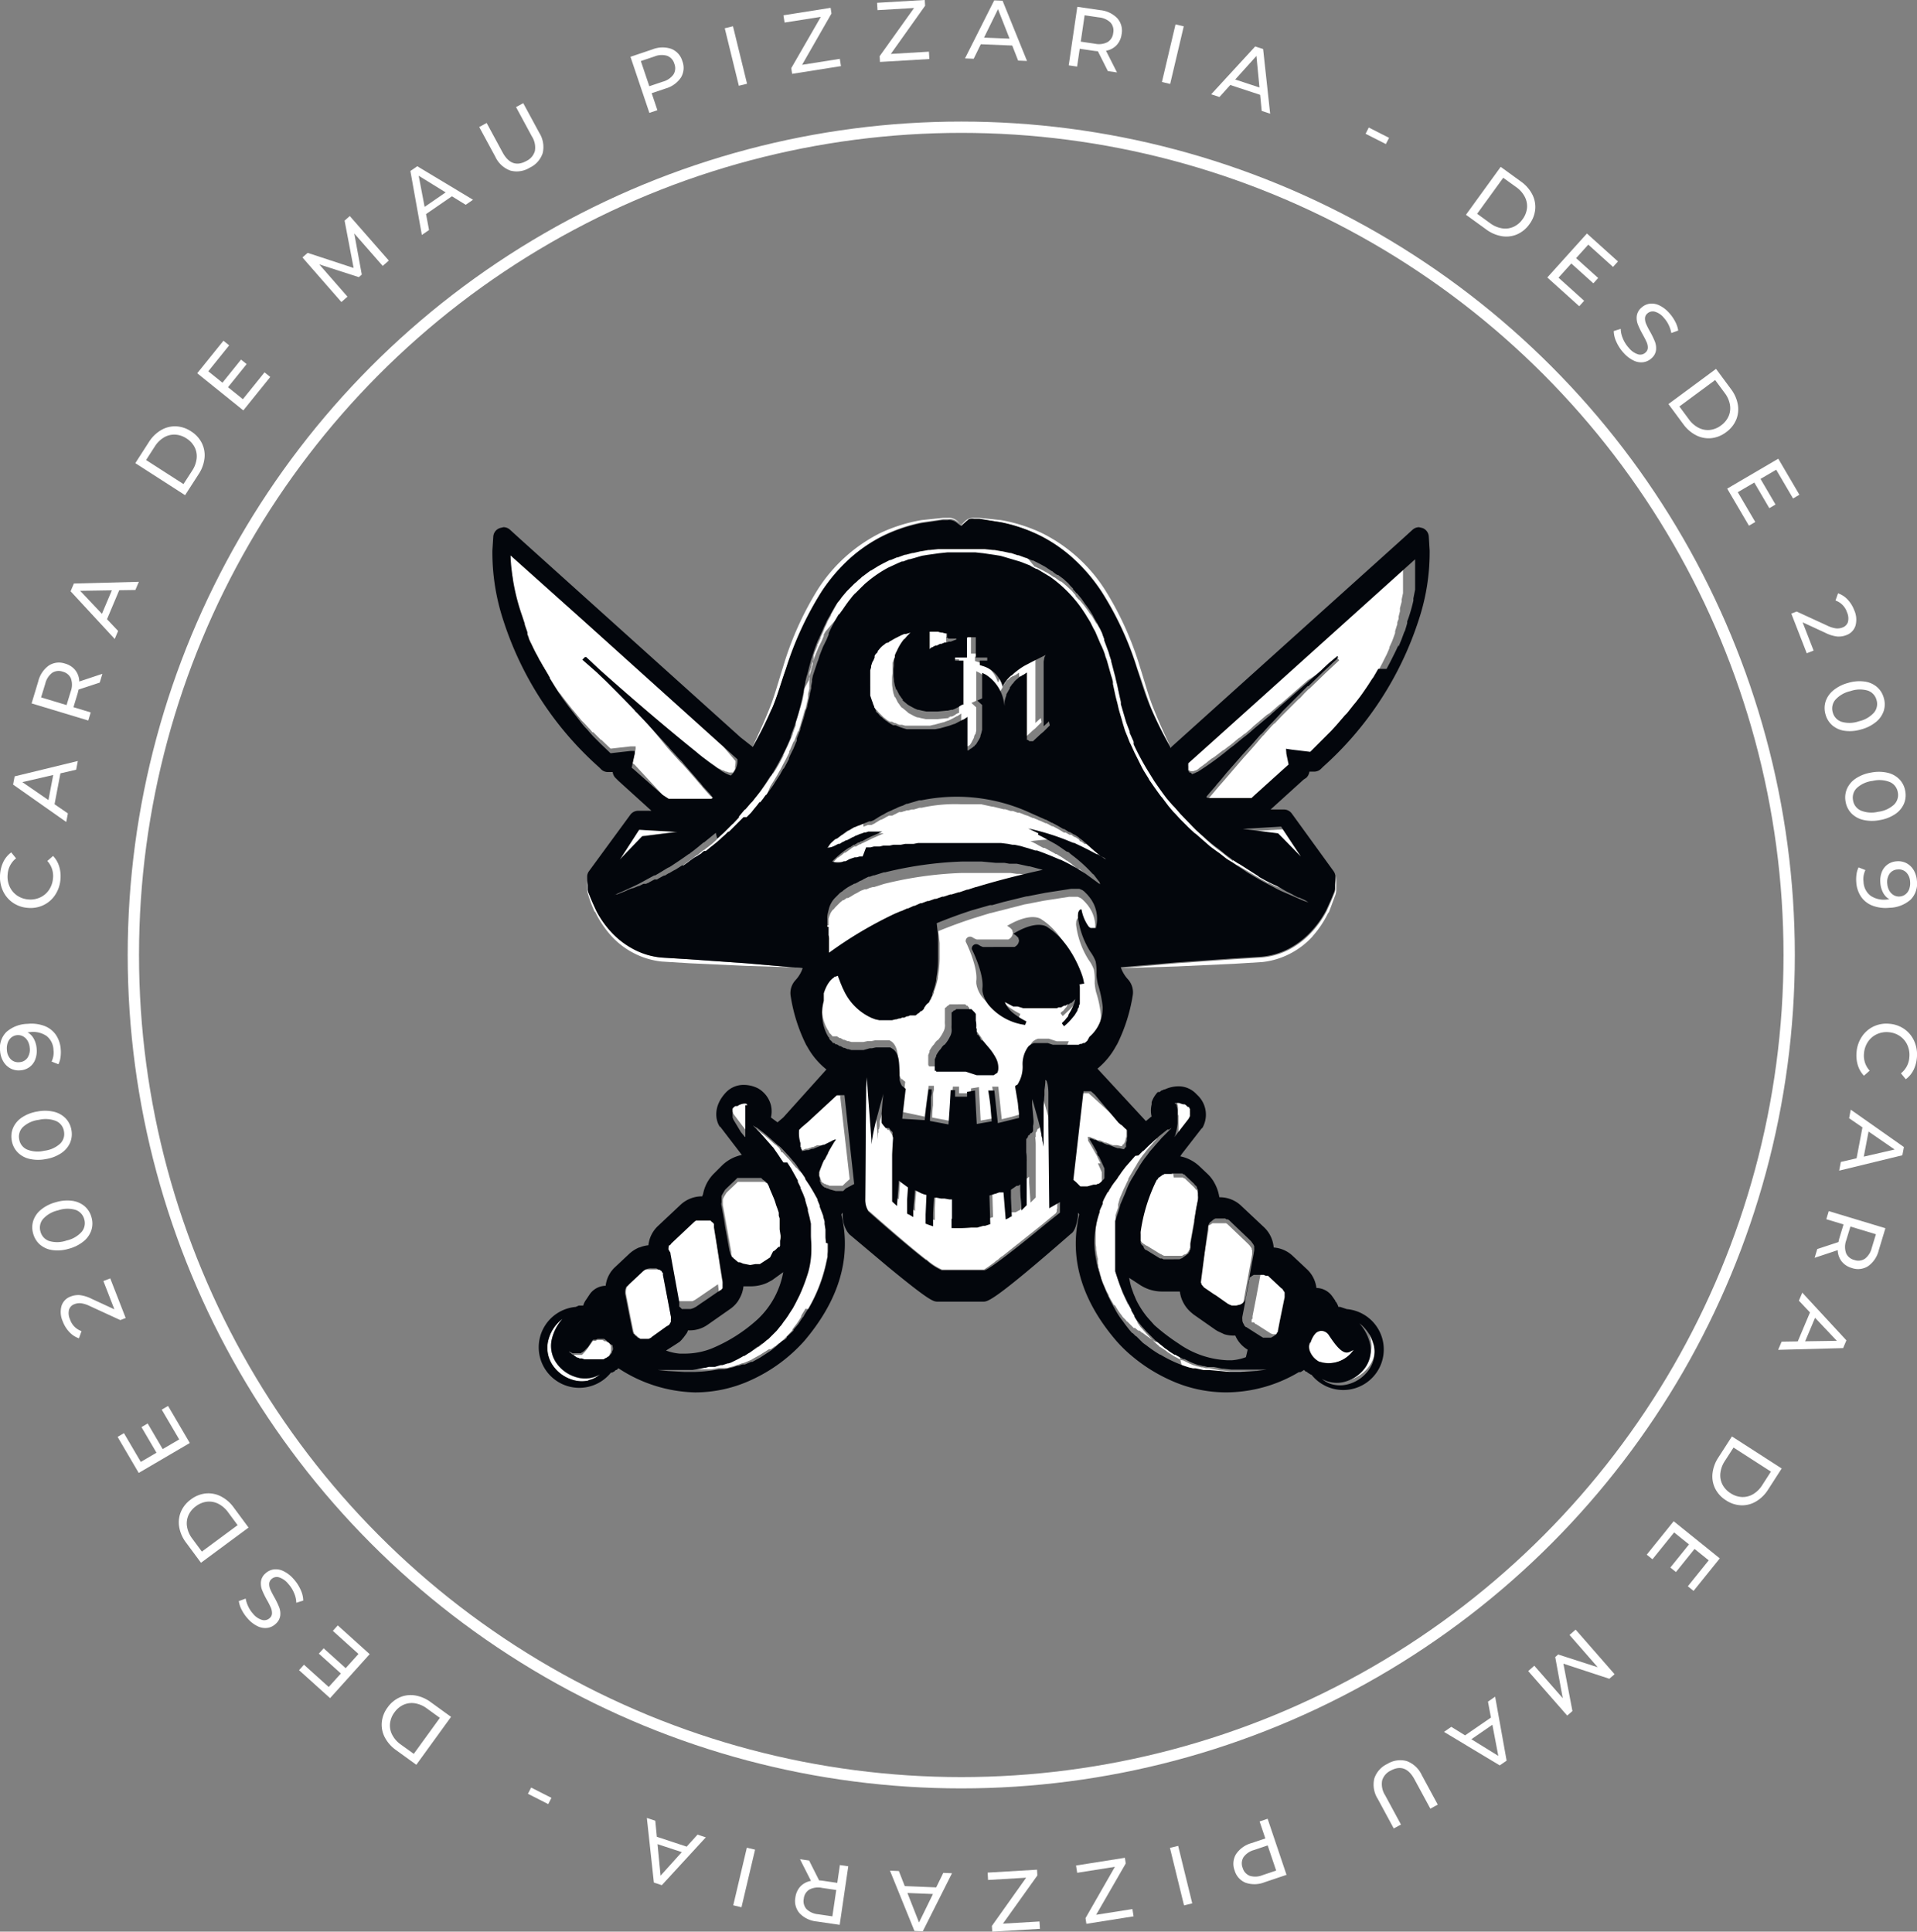 <svg id="selo-pirata" xmlns="http://www.w3.org/2000/svg" xmlns:xlink="http://www.w3.org/1999/xlink" width="220.357" height="222.078" viewBox="0 0 220.357 222.078">
  <rect x="0" y="0" width="220.357" height="222.078" fill="#808080" stroke="none"/>
  <defs>
    <clipPath id="clip-path">
      <rect id="Retângulo_1927" data-name="Retângulo 1927" width="107.786" height="100.604" fill="none"/>
    </clipPath>
  </defs>
  <g id="Elipse_28" data-name="Elipse 28" transform="translate(14.679 13.976)" fill="none" stroke="#fff" stroke-width="1.3">
    <ellipse cx="95.817" cy="95.817" rx="95.817" ry="95.817" stroke="none"/>
    <ellipse cx="95.817" cy="95.817" rx="95.167" ry="95.167" fill="none"/>
  </g>
  <g id="Arte_1" data-name="Arte 1" transform="translate(110.496 109.792)">
    <g id="Arte_1-2" data-name="Arte 1" transform="translate(-53.893 -50.302)" clip-path="url(#clip-path)">
      <path id="Caminho_28780" data-name="Caminho 28780" d="M3.905,0H2.386L2.132.2H1.98l-.1.152h-.1l-.152.3h0l-.405.962-.1.253A21.384,21.384,0,0,0,.258,4.609v.152A13.169,13.169,0,0,0,0,6.331H0a2.365,2.365,0,0,0,0,.3H0v.2H0v.1H0v.2H0v.1H0v.3L.157,7.8H.208L.359,8H.41l.152.152H.613l.2.152H.866l1.57.962h.051l.152.1.2.1H4.918l.253-.152h.1l.152-.1h.051l.1-.152h0l.2-.3h0v-.1l.1-.152V8.256h0V7.9L6.59,3.85l.2-1.013V2.583h0V2.33h0V2.178h0v-.1h0v.507h0v-.2h0v-.1l-.1-.152v-.1h0l-.1-.152H6.539l-.2-.253L5.425.76l-.1-.1-.1-.1h-.1l-.1-.1H3.956" transform="translate(74.352 75.42)" fill="#fff"/>
      <path id="Caminho_28781" data-name="Caminho 28781" d="M2.229,0h0L1.216,1.57,0,3.444H0L2.431.912,2.583.76,6.635.253h0Z" transform="translate(14.638 35.861)" fill="#fff"/>
      <path id="Caminho_28782" data-name="Caminho 28782" d="M6.635,3.444,4.356,0h0L0,.253H0L4.052.76h0l.506.557L6.635,3.444Z" transform="translate(86.513 35.861)" fill="#fff"/>
      <path id="Caminho_28783" data-name="Caminho 28783" d="M1.726,0H.966l-.2.1h0l-.2.1h0L.409.3h-.1l-.1.1H.155l-.1.152H0V.709H0V.962H0a1.47,1.47,0,0,0,0,.2H0v.2H.054l.1.253h0L1.27,3.09l.456.557h.051l-.1-.456V2.127h0V.507h0V.355h.253v-.1" transform="translate(27.551 66.961)" fill="#fff"/>
      <path id="Caminho_28784" data-name="Caminho 28784" d="M5.175,5.369,4.314.608V.3h0l-.1-.152h-.2L3.807,0H2.237l-.2.152h0L.414,1.672h0l-.2.253H.16l-.1.253h0a1.368,1.368,0,0,0-.051.3h0a1.367,1.367,0,0,0,0,.3L.566,5.622l.3,1.469h0l.1.3h.051l.152.2h.051l.2.2.253.152H2.693L3,7.8l.152-.1,1.57-.962h0l.152-.1h0l.1-.1h.051l.1-.152h0l.1-.2h0v-.1h.051V6.028h0v-.2" transform="translate(15.339 86.462)" fill="#fff"/>
      <path id="Caminho_28785" data-name="Caminho 28785" d="M5.217,0H4.356L1.013,3.09l-.355.3L.3,3.7l-.2.2L0,4H0V5.167H0l.1.405h0v.456H.152V6.18h0v.2H.3l.405-.1h.2l.355-.152h.2l.557-.2h.1l.456-.2h.658l.2-.1.2-.1.405-.2.2-.1.152-.1H4.66l-.2.3h0l-.3.507h0l-.3.557h0v.152l-.1.2-.1.152h0l-.2.405H3.394l-.152.355h0l-.253.659h0l-.152.405h0v.2h0v.2h0l.1.253h0v.1h0l.1.152v.1h0l.152.2h.051l.2.152h.1l.152.1h.1l.2.1h1.52l.3-.3.507-.456h0Z" transform="translate(34.747 66.455)" fill="#fff"/>
      <path id="Caminho_28786" data-name="Caminho 28786" d="M17.323,20.868A17.88,17.88,0,0,0,19.4,15.55l.152-.709h0v-.76h0v-.658h0a3.343,3.343,0,0,0-.051-.709V11.9h0v-.1h0l-.1-.659h0l-.1-.3-.1-.3v-.152h0l-.152-.557-.253-.658v-.1h0l-.253-.608v-.1L18.336,8l-.253-.456-.3-.557-.456-.76-.152-.253V5.825l-.456-.658h-.2l-.1-.152H16.36l-.355-.405h-.051l-.3-.355-.506-.608-.152-.152-.608-.658h-.1l-.3-.557h-.051l-.2-.2-.1-.1h-.051l-.507-.456-.405-.355h0l-.355-.3h0L11.65.355h0L11.447.2H11.4L11.245.1h-.051l-.1-.1h-.1l.76.76.1.1.709.76h.051l.608.709.1.1.557.709.1.152.405.557.253.355.3.456h.051l.1.152.76,1.368v.152l.3.608v.1l.3.658h0l.253.658v.1l.1.355.2.658v.2c.152.507.253,1.013.355,1.469V12.46a3.689,3.689,0,0,1,.051.608h0v1.114h0v1.874a5.877,5.877,0,0,1-.152.658h0l-.253.81-.1.253-.2.557-.1.253-.3.709h0l-.253.507-.1.253-.405.709-.1.152-.3.456-.1.152-.1.1-.355.507v.1h0l-.355.507-.1.1-.405.507-.152.152-.355.355-.355.355h0l-.152.152h-.051l-.405.355-.152.152-.456.355H11.6l-.355.253-.253.152-.355.253h-.152l-.405.253h-.1l-.152.1h-.1l-.355.152-.2.1-.405.2-.2.1-.3.1h-.1l-.608.2h-.2l-.658.2h-.76l-.456.1h0l-.76.152h-.1l-.709.1H0l1.266.152H6.23l.861-.152h.962l.3-.1.405-.1.608-.2.405-.152h.051l.3-.1.709-.3.152-.1.912-.507.152-.1.81-.507h.2l.507-.355h.051l.152-.152.253-.2h.051l.3-.253h0l.152-.152h0l.152-.152h0l.2-.2h0l.658-.709h0v-.1l.3-.405.2-.253h0l.1-.152h0l.405-.608v-.1l.1-.2.405-.658h.051" transform="translate(18.944 70.152)" fill="#fff"/>
      <path id="Caminho_28787" data-name="Caminho 28787" d="M2.836,7.091A4.2,4.2,0,0,0,5.369,5.42a3.6,3.6,0,0,0,.557-2.988A4.457,4.457,0,0,0,4.305,0,5.268,5.268,0,0,1,5.572,2.533a3.444,3.444,0,0,1-.608,2.583,4.2,4.2,0,0,1-2.229,1.57A3.444,3.444,0,0,1,0,6.382a2.989,2.989,0,0,0,1.317.658,3.545,3.545,0,0,0,1.52,0" transform="translate(95.427 92.135)" fill="#fff"/>
      <path id="Caminho_28788" data-name="Caminho 28788" d="M1.735,0A4.457,4.457,0,0,0,.114,2.431,3.6,3.6,0,0,0,.671,5.42,4.2,4.2,0,0,0,3.2,7.091a3.546,3.546,0,0,0,1.52,0A2.988,2.988,0,0,0,6.04,6.433a3.444,3.444,0,0,1-2.735.3,4.2,4.2,0,0,1-2.229-1.57A3.444,3.444,0,0,1,.468,2.583,5.268,5.268,0,0,1,1.735.051" transform="translate(6.319 92.135)" fill="#fff"/>
      <path id="Caminho_28789" data-name="Caminho 28789" d="M22.033,6.99a11.7,11.7,0,0,0,1.823-2.735h.051c.253-.658.507-1.368.76-2.026a1.973,1.973,0,0,0,.1-.557V1.064A7.487,7.487,0,0,0,24.718,0h0a7.477,7.477,0,0,1-.051,1.064v.557a1.874,1.874,0,0,1-.152.507c-.253.658-.557,1.317-.861,1.975h0A11.345,11.345,0,0,1,21.78,6.686,9.623,9.623,0,0,1,19.248,8.56a8.51,8.51,0,0,1-3.039.861l-3.242.2-6.483.456L0,10.637H.051l6.483-.2,6.483-.3,3.242-.2a8.966,8.966,0,0,0,3.191-.962,9.167,9.167,0,0,0,2.634-2.026" transform="translate(72.229 41.18)" fill="#fff"/>
      <path id="Caminho_28790" data-name="Caminho 28790" d="M2.229,21.987c.658-1.52,1.114-3.09,1.621-4.609A36.649,36.649,0,0,1,7.9,8.564a19.854,19.854,0,0,1,3.09-3.7,17.12,17.12,0,0,1,3.951-2.786A18.336,18.336,0,0,1,19.5.511L21.932.156h.608a1.216,1.216,0,0,1,.608.051,1.469,1.469,0,0,1,.507.3l.405.3h0l.405-.3a1.469,1.469,0,0,1,.507-.3h0a1.216,1.216,0,0,1,.608-.051h.608l2.431.355a18.335,18.335,0,0,1,4.559,1.57,17.12,17.12,0,0,1,3.951,2.786,19.906,19.906,0,0,1,3.09,3.7,36.649,36.649,0,0,1,4.052,8.813c.557,1.52,1.013,3.09,1.621,4.609a43.055,43.055,0,0,0,2.178,4.356h0c-.709-1.469-1.368-2.938-1.975-4.457s-1.013-3.09-1.52-4.66A36.572,36.572,0,0,0,40.521,8.26a18.184,18.184,0,0,0-7.294-6.534A18.538,18.538,0,0,0,28.567.257L26.086,0h-.608a1.266,1.266,0,0,0-.608.1,1.52,1.52,0,0,0-.506.355l-.355.355L23.654.46a1.52,1.52,0,0,0-.506-.355A1.267,1.267,0,0,0,22.54,0h-.608L19.45.257A18.539,18.539,0,0,0,14.74,1.726,18.184,18.184,0,0,0,7.5,8.26a36.57,36.57,0,0,0-4,8.965c-.507,1.57-.912,3.14-1.52,4.66S.709,24.874,0,26.343H0a43.046,43.046,0,0,0,2.178-4.356" transform="translate(29.884 0.047)" fill="#fff"/>
      <path id="Caminho_28791" data-name="Caminho 28791" d="M24.718,10.637l-6.433-.557L11.8,9.624l-3.242-.2A8.509,8.509,0,0,1,5.521,8.56,9.623,9.623,0,0,1,2.988,6.686,11.4,11.4,0,0,1,1.114,4.1h0C.81,3.444.507,2.786.253,2.127A1.925,1.925,0,0,1,.1,1.621V1.064C.1.709.051.355.051,0h0V.152c0,.3-.051.557-.051.861V1.57a1.976,1.976,0,0,0,.1.557,13.879,13.879,0,0,0,.76,2.026H.912A11.7,11.7,0,0,0,2.735,6.889,9.167,9.167,0,0,0,5.369,8.915a8.965,8.965,0,0,0,3.191.962l3.242.2,6.483.3,6.534.2h-.051" transform="translate(10.89 41.18)" fill="#fff"/>
      <path id="Caminho_28792" data-name="Caminho 28792" d="M0,5.926H0v.1H0v.253H.253l.1.1.1.1H.507L2.178,7.547h0l.253.1H3.495L3.748,7.5,3.9,7.344H4l.152-.2H4.2l.1-.3h0V6.585l.253-1.317.557-2.735v-.3h0v-.1h0v-.1h0v-.1h0v-.1h0l-.1-.1-.1-.152H4.863L3.292.1H2.887L2.634,0H1.52l-.2.152L1.165.3l-.1.1v.1H1.013v.1h0v.2L.507,3.5.1,5.572v.3h0" transform="translate(87.273 86.26)" fill="#fff"/>
      <path id="Caminho_28793" data-name="Caminho 28793" d="M0,6.99H0v.1H0v.3H0l.3.355.152.1,1.165.81,1.368.962.2.1H4.609l.1-.1h.1l.1-.1h.1v-.1h.051v-.1h.051V9.168L6.129,3.6h0V3.444h0v-.2h0v-.2H6.078V2.887h0l-.253-.355h0l-.3-.3L3.292.1h0L3.14,0H1.57l-.2.152H1.317l-.1.1h-.1v.2h0v.3h0L.051,6.99v.152h0a1.469,1.469,0,0,0,0,.2" transform="translate(81.194 81.144)" fill="#fff"/>
      <path id="Caminho_28794" data-name="Caminho 28794" d="M1.925,5.014h.253l.3.152h.1l.507.253h.253l.355.152.2.1h.152l.253.1.253.1.253.1h.506l.405.1h.152l.1-.2h.1v-.1h.051l.1-.253h0a3.994,3.994,0,0,0,.152-.658h0V3.951h0l-.3-.253-.152-.152-.1-.1-.1-.1H5.673L5.42,3.09,2.482.405,2.026,0H1.165L.81,3.09,0,10.181H0l.3.253.2.2.3.3H2.33l.2-.1h.1l.2-.1h.1l.456-.405h.051l.1-.152v-.1h0V9.522h0a2.591,2.591,0,0,0,0-.3h0V9.067L3.09,8.054h.3l-.1-.2h0l-.152-.3-.152-.355L2.431,6.23l-.3-.507L1.975,5.47h0" transform="translate(66.505 66.202)" fill="#fff"/>
      <path id="Caminho_28795" data-name="Caminho 28795" d="M13.676,31.86h0l-.81.81-.152.152-.658.608h0l-.1.152-.152.152-.507.456-.861.658h-.051l-.608.507-.253.152-.253.2-.405.3-.152.1-.355.253-.253.2-.405.3-.3.2-.76.507-.253.152H6.331l-1.165.709-.355.2h-.1L2.988,39.66l-.507.253-.658.3-.253.1-.405.2L0,41.028H0l.355-.152H.507l.557-.253h.1l.3-.152.81-.355.253-.1h0l.355-.152h.1l.456-.2h0l.2-.1h.1L4,39.407l.152-.1.608-.3h.1l.709-.405.2-.1.557-.3.152-.1h.051l.557-.355h.1l.658-.405h.1l.152-.1.658-.456.507-.355.507-.355h0l.658-.456h0l.152-.152h.1l.557-.405.507-.405.405-.355.152-.152.405-.355h.1l.3-.253h.152l.405-.355h0l.355-.3.1-.1.405-.405.456-.456.557-.557h0l.405-.456.405-.456h0l.152-.2.557-.709h0l.2-.253h0l.152-.2.658-1.57.253-.405h0l.1-.152.456-.76.253-.456h0l.1-.152h0l.152-.3.152-.3.3-.557h0l.405-.81v-.152l.1-.152h0l.405-.962h.051l.456-1.165h.051l.2-.608.355-1.216.2-.709h.051l.3-1.317h0v-.456l.152-.608V14.486l.152-.456.1-.3v-.152l.1-.3.1-.253.1-.253.1-.253.1-.253L23.5,11.8h0l.1-.253.152-.3.1-.2.1-.2.253-.608V10.08l.2-.355L25.63,8.307l.3-.507h.051l.405-.608.1-.152.355-.507.152-.2.1-.152.253-.3.152-.2.3-.355h.051l.3-.3.3-.3.152-.152.3-.253.152-.152.253-.2.253-.2.506-.355.76-.456H30.9l.76-.405h0l1.013-.456h.1l.557-.2.608-.2h.1l.557-.152H35.1l.355-.1h.1l.507-.1,1.368-.2h5.116l1.266.2h.051l.608.1.355.1.3.1h.2l1.114.355.405.152.76.3.152.1.557.3h.1l1.266.76.253.152h.1l.608.456.152.152.608.507h.1l.152.152.709.709v.1l.658.76.507.709.1.152.3.456.1.152H54.1l.253.405H54.4l.1.2.2.405h0l.152.3.2.355.152.355.152.355.152.355.152.355.152.355h0l.152.355h0l.1.3.1.355.152.405.1.355.1.405.1.355v.355l.1.355.1.3.1.405V15.7l.253,1.165c.1.507.2.962.3,1.418h0l.1.405.3,1.013h0l.152.557.253.81.253.608.152.355.1.3h0l.3.658.253.557.3.608h0l.152.3v.1l.355.658.1.152.1.152h0l.507.81v.2h0q.658,1.013,1.368,1.925h.1l.608.81h0l.1.152h.051l.557.658.2.2.557.608h.051l.1.152h.051l.608.608.2.2.658.608.1.1h.051l1.621,1.418.2.152.608.456h.051l.2.152h.1l.507.355.3.253.507.355.3.2.456.3h.051l.608.405h.051l1.722,1.013.253.152.608.355.355.2.3.152.253.152h.152l.152.1.861.405h.1l.861.405H77.6l.76.355h.1l.355.152h.051l.405.152h.1l-.3-.1-.557-.253h-.1l-.507-.253-.152-.1-.507-.253-.2-.1-.456-.253-.253-.152-.253-.152-.2-.1-.355-.152-.405-.2-.405-.2h.557l-.3-.152-.456-.253h-.1l-1.013-.658h-.051l-1.013-.709-.2-.152-.557-.405h-.1l-.253.507-.557-.405-.3-.253-.507-.405-.355-.253-.507-.405-.355-.3-.456-.405-.355-.355-.456-.405-.405-.405-1.418-1.469h0l-.658-.76-.152-.152-.1-.1-.658-.76h0q-.76-.962-1.418-1.975h0L61.9,26.288h0l-.912-1.57-.2-.355L60.174,23.1l-.152-.3-.405-1.013v-.152h0l-.405-1.064h0l-.3-.861-.355-1.216-.1-.3c-.152-.557-.253-1.064-.355-1.621l-.1-.405V15.8h0l-.1-.456h0l-.152-.658v-.253l-.2-.709h0v-.152l-.2-.608-.1-.355h0l-.253-.76h0l-.2-.557v-.152l-.152-.405-.3-.709-.1-.2h-.051l-.1-.152-.2-.355-.1-.152-.2-.355h-.051l-.507-.861h0L54.754,7.6l-.2-.3L54.1,6.686h0l-.507-.608h-.051l-.405-.456v-.1h0l-.1-.1-.3-.355-.152-.152-.557-.507h0l-.355-.3-.2-.152h-.1l-.608-.456H50.7l-.608-.405-.152-.1-.658-.355h0l-.709-.355h-.1L47.41,1.013h-.051l-.81-.3h-.1l-.76-.253h-.1l-.912-.2h-.051L43.763.1h-.152L42.649,0H37.33l-.962.1h-.152l-.861.152H35.3l-.861.2h-.1l-.76.2h-.1l-.81.3H32.62l-.709.3h-.1l-.709.355h0l-.658.355-.152.1-.608.405h-.051l-.507.405-.3.2h0l-.355.3h-.051l-.1.1-.709.658-.405.405-.253.253h0l-.3.355h0l-.253.3-.253.355-.253.3h0l-.253.608h0l-.2.355-.2.355-.2.355v.1l-.152.253h0l-.2.355-.152.355-.2.405-.1.253-.1.253-.3.658v.1l-.1.2-.2.456h-.051v.152L23.3,11.8h0l-.1.2h0l-.152.456h0v.3l-.1.405h0v.253h0l-.1.405h0l-.1.3v.1l-.1.3-.152.608V15.3l-.557,1.064v.355l-.152.81-.152.557-.2.658-.152.507-.3.912v.152h0v.2l-.355.962h0v.1q-.507,1.216-1.064,2.33v.1l-.507.962-.3.507-.355.557h-.051l-.658,1.013h0l-.709,1.013h0l-.962,1.114-.2.2-.608.709h-.051L14.486,31v.1l-.709.76h0" transform="translate(13.879 3.394)" fill="#fff"/>
      <path id="Caminho_28796" data-name="Caminho 28796" d="M9.928,27.757l.456.152.355.152.456.1h.152l.912.2h6.078l.962-.1H15.449l-.912-.1h-.152l-.861-.152-.456-.1h-.405l-.355-.1h-.152l-.355-.1h-.1l-.456-.152h-.051l-.2-.1-.253-.1L10.029,27H9.877l-.659-.355-.2-.1-.709-.456-.253-.2-.3-.2-.3-.2H7.4l-.2-.2-.3-.253-.152-.152-.1-.1-.3-.3-.608-.658L5.268,23.3h0l-.1-.1-.355-.506v-.1h0l-.355-.557v-.1L4.1,21.324v-.1l-.355-.659H3.7L3.09,19.248h0l-.253-.709h0l-.253-.76-.2-.608-.1-.3h0v-.658h0v-.2h0v-.253h0V13.676h0v-.253h0v-3.09l.1-.3.1-.3.1-.3V9.067l.1-.355h0l.1-.355L2.938,8l.152-.355.152-.355.1-.2.1-.2L3.6,6.534l.152-.3v-.1l.2-.355L4.2,5.369l.2-.355.253-.405.2-.355.3-.456.253-.355.253-.3.1-.152.253-.3.405-.456.253-.3.355-.405v-.1l.253-.3L7.547.861,7.8.608,8.408,0H8.358l-.2.152-.1.1H8l-.1.1H7.851L7.7.456H7.648L7.5.557H7.4l-.2.2-.1.1-.3.253H6.737l-.2.152H6.483l-.1.1-.557.507h0l-.253.2h0l-.405.405-.1.1-.152.152-.3.3h0l-.1.1-.557.608-.1.1h0l-.355.405h0l-.152.152h0l-.3.405-.2.3-.3.456-.152.2h0l-.405.658h0l-.405.709H1.52l-.405.76-.253.557h0l-.152.355h0l-.2.557h0l-.2.659v.1l-.152.659h0l-.1.709h0a6.142,6.142,0,0,0-.051.76H0q0,.38,0,.76v.557c0,.2.051.355.051.557h0v.152l.1.658.1.405h0v.2h0v.2h0v.253H.3v.355l.1.2v.152l.1.253v.2l.1.253v.2l.1.3.1.2.152.3.1.2.152.355.1.2.2.355v.1l.253.456h0l.355.608h.1l.152.253.253.405h0l.253.355.152.2.1.152.152.152.1.1h0l.1.1.1.152h.051l.152.152.355.355.152.152.1.1h.152l.355.3h.152l.3.253H5.42l.1.1.405.3.152.1h0l.355.253.152.1h0l.3.2h.2l.253.152.253.152.2.1H8l.355.152.253.1h.152l.355.152.355.152" transform="translate(69.342 69.899)" fill="#fff"/>
      <path id="Caminho_28797" data-name="Caminho 28797" d="M3.8,2.482H4l.2-.152h.051l.2-.152h.051l.152-.152h0V1.874h0l.1-.1h0v-.1h0l.152-.3V1.114h0v-.1h0a1.927,1.927,0,0,0,0-.2h0v-.1h0v-.1h-.1v-.1h0v-.1h0L4.66.253h-.2l-.1-.1h-.2L3.951,0H3.343l-.2.1h-.3L2.127,1.114l-.253.3-.2.2-.1.1H.507L0,1.469H.051l.152.2H.253l.2.2H.507l.1.1.355.253h.1l.2.1H3.748" transform="translate(8.712 94.566)" fill="#fff"/>
      <path id="Caminho_28798" data-name="Caminho 28798" d="M1.225,3.546l.355.1a3.5,3.5,0,0,0,3.6-1.469h0l-.507.253c-.76.354-1.621-.861-2.33-1.925A1.064,1.064,0,0,0,1.427,0,1.165,1.165,0,0,0,.87.2,2.988,2.988,0,0,0,.262.81l-.1.152-.1.3a1.828,1.828,0,0,0-.051.405,1.623,1.623,0,0,0,.051.608A2.33,2.33,0,0,0,1.225,3.6" transform="translate(93.899 93.503)" fill="#fff"/>
      <path id="Caminho_28799" data-name="Caminho 28799" d="M.1,1.52A9.721,9.721,0,0,0,.253,2.634h0L.3,3.242h0q.1.608.253,1.368h0l.152.658v.1l.253.709h0l.2.76.3.912V8.1l.405.709.1.253h0l.152.355v.1l.152.405.2.405.1.253.2.456.2.355.2.405.1.2h.051v.1h.051l.3.557.1.2h.1v.1l.355.608.1.152v.1l.1.152,1.064,1.671.2.253.1.1.1.152.507.658.2.253.557.709.1.1.2.253.709.861.355.355.507.557.1.1.3.355h.1l.76.76.1.1h.051l1.064,1.013H11.6l2.229-.253h.557v.3l-.355,1.621.253.2,3.191,3.444.709.658H23.2l.2-.1h0l-.2-.2-.152-.2H23l-.152-.152-.405-.456-.355-.405-.152-.2-.152-.152-.253-.3-.253-.3-1.013-1.165-.456-.507-.253-.253-.1-.1h0l-1.013-1.114-.405-.456L15.854,19.45l-1.317-1.368h-.051l-.2-.2v-.1L13.22,16.664l-.1-.152-.1-.1-.405-.405-.355-.355-.1-.1-.2-.2-.709-.709-.152-.152-1.013-.962-.456-.405L8.408,12.055v-.1l.2-.2h.051l.658.608.152.1h0l.76.709c3.039,2.685,7.6,6.686,10.941,9.32l.2.152.355.3.355.253.507.355.2.152.507.355.152.1.456.355h.1l.355.2h.1l.3.152h.1l.253.1h.507v-.1h.051v-.1h.1v-.152h.051v-.152h0v-.2h0a2.532,2.532,0,0,0,.051-.608h0l-1.418-1.671L8.155,7.294,0,0H0C0,.3,0,.861.051,1.52h0" transform="translate(2.077 4.356)" fill="#fff"/>
      <path id="Caminho_28800" data-name="Caminho 28800" d="M0,23.806H0v.355H0v.2H.051v.152H.1l.1.1H.253l.1.1H.507l.1.1H.962l.253-.1h.051l.253-.152.1-.1.2-.152.152-.1.253-.2.152-.1.3-.253.2-.152.2-.152.253-.152.2-.152.861-.658h.051l.456-.355.405-.3.912-.76h.051l.557-.456h.051l.76-.658.1-.1.1-.1,1.621-1.368h.051l.1-.1h.051L10.89,17.12h.051L12.916,15.4l1.216-1.064,1.469-.962.2-.2.658-.608.3-.3h.051l.608-.507h.051l.152.2.1.1-.1.1-.76.709-.76.709-1.722,1.671-.1.1h-.051l-.506.507-.557.608h-.051l-.253.253h0l-.253.253-.3.3-.861.861h0l-.152.152-.2.2-.81.861h-.051l-.152.152h0l-.1.1-.861.962-.1.152H8.965l-.253.3L8.1,21.73l-.355.405-.81.912-.1.1L4.305,26.086l-.405.456L2.786,27.858l-.1.152h0l.2.1H7.9l.152-.152L11.7,24.667l.456-.405h0L11.9,23.046l-.152-.709h0l.658.1,2.127.253.152-.152.861-.861h0l.355-.355h0l.608-.608.152-.152.253-.253h0l.557-.608h0l.3-.355h.051l.608-.709h0v-.1l.152-.152.76-.962.253-.3.506-.658h0l.253-.355h0l.456-.658h.051l.152-.253h0l.456-.709h0l.1-.2h0l.557-.962h.051l.456-.861h0l.1-.2h0l.355-.709h0l.1-.2.2-.456.1-.253h0v-.1h0l.3-.658.152-.405.2-.557h0v-.2h0l.152-.507h0l.1-.3h0V7.7l.152-.405V7.041l.152-.608V6.078l.2-.76h0V5.065h0l.152-.709V3.85h0v-.1h0V2.127h0V1.722h0v-.3h0v-.2h0V.253h0V0h0L8.864,14.588,2.836,20.919,0,23.452H0v.355" transform="translate(79.624 4.356)" fill="#fff"/>
      <path id="Caminho_28801" data-name="Caminho 28801" d="M4.052,2.294H3.9l-.3.152h-.1l-.405.2H3.039l-.658.405H2.33l-.709.507H1.57l-.507.405H.912l-.507.456h0A2.937,2.937,0,0,0,0,4.979H1.013l.253-.152h.051l.2-.152H1.57l.152-.1.3-.2h.1l.658-.355h.051l.355-.2h.051l.912-.355h.152l.3-.1H6.382l-.912.405h0l-.355.152h0l-.405.2h0L4.2,4.371l-.2.1H3.951L3.7,4.624H3.6l-.405.253h-.2l-.253.152-.2.152-.557.405h-.1l-.2.152-.1.1-.152.1-.253.2H1.114L.76,6.5h0L.608,6.65H1.57l.3-.1h.2L2.533,6.3h0l.253-.1.3-.1h.253l.355-.1h.253l.355-.1h.557l.355-.1h.658l.405-.1h.76l.456-.1h.861l.506-.1H19.855l.81.1h.253l.506.1h.253l.76.152.506.152.355.1.81.253h.2l.81.3.76.3.709.3.355.152H27.1l.912.456.253.152.962.557.658.405h0l.76.557.152.1.76.608h0v-.1h-.051v-.1h0v-.1h-.051l-.2-.253H31.2l-.1-.152h-.051l-.1-.1H30.9l-.1-.152h-.051a15.4,15.4,0,0,0-1.52-1.52h0l-.355-.3h-.2l-.2-.152-.1-.1L28.112,7l-.1-.1-.355-.253-.2-.152H27.4L26.9,6.144l-.658-.405h-.1l-.152-.1L24.87,5.029h-.152l-.557-.3-.253-.152-.608-.3h-.152a27.411,27.411,0,0,1,3.6-.253l.3.1.253.1.912.355h.1l.861.405.2.1.608.3.2.1.76.405h.1l.962.608h0l-.152-.152h0l-.1-.1h-.051l-.152-.1h-.051l-.2-.152-.1-.1L31,5.739l-.1-.1-.2-.152-.1-.1-.3-.253-.1-.1-.3-.253-.1-.1-.152-.1h-.2l-.1-.1-.3-.2h-.1l-.152-.253h-.051l-.2-.152-.2-.1h-.051l-.152-.1-.2-.152h-.2l-.456-.253H27.1L26.491,2.9h0l-.658-.355h-.1l-.658-.355h-.1l-.658-.3h-.051l-.2-.1-.253-.1-.2-.1h-.1l-.709-.3h-.051l-.76-.3h-.2l-.557-.2H20.97l-.608-.2h-.2l-1.216-.3h-.1L17.576.015H15.3A17.678,17.678,0,0,0,10.738.42h-.253l-.3.1-.355.1H9.573l-.355.1h-.2l-.253.1H8.712l-.3.1H8.155l-.3.152h0l-.2.1h0l-.3.152H6.99l-.3.152-.253.152-.3.152H6.078l-.2.1h0l-.405.253-.152.1L4.964,2.4H4.559l-.253.1-.253.1" transform="translate(38.596 32.959)" fill="#fff"/>
      <path id="Caminho_28802" data-name="Caminho 28802" d="M0,6.078v.405H0V7.4H0V7.75H0v.76H0V9.776H0l.658-.507.2-.152.507-.355.253-.152.507-.355.3-.2L2.988,7.7l.3-.2.658-.405.2-.152H4.2l.962-.507h.051l1.418-.456h.1L7.851,5.42h0l.709-.3h.051l.658-.3h.1l.658-.3h.1l.658-.3h.152l.658-.253h.152L12.46,3.7h.152l.709-.253h.152l.76-.253h.152l.81-.253h.152l.861-.253h.1l.912-.3h.051l.658-.2h.253l.557-.152.405-.1.456-.1.81-.2.405-.1,1.114-.3.405-.1.861-.2L23.7.81l1.013-.2h.253L24.313.456,23.7.3H23.3L22.236.1h-.405L21.122,0H15.449A42.952,42.952,0,0,0,6.534,1.266L5.42,1.621H5.268l-.355.1h0l-.355.152h-.2l-.405.152h0l-.2.1h0l-.253.152h0l-.3.152h0l-.253.152h0l-.152.1h0l-.355.2H2.279l-.355.253h-.1l-.3.253h0l-.1.1h0l-.355.355-.1.1h0L.76,4.2H.709l-.152.2-.1.152A4.408,4.408,0,0,0,.2,5.268h0v.253h0v.152h0v.405h0V5.217h0v.2h0v.608H.1" transform="translate(38.445 40.876)" fill="#fff"/>
      <path id="Caminho_28803" data-name="Caminho 28803" d="M5.774,8.357l.152-.152h.1L6.179,8V7.9h0V7.8h0V7.7h0V7.6h0V7.4h0a1.468,1.468,0,0,0,0-.2l-.3-1.874L5.268.81v-.1h0v-.1h0V.3l-.1-.152L5.014,0H3.09l-.2.152L.355,2.533h0l-.1.1h0l-.152.2H0v.1H0V3.09H0v.1H0v.2H0L.912,8.408l.1.557v.1h0v.1h.051v.1h.051v.1H2.735l.3-.152L3.7,8.763,5.622,7.446h.051" transform="translate(20.261 80.739)" fill="#fff"/>
      <path id="Caminho_28804" data-name="Caminho 28804" d="M3.5,9.725h.658l.253-.152h0l1.013-.659L5.98,8.56h.051l.152-.1.1-.1h.1l.2-.2v-.1h.051l.1-.152h0V7.8h0V7.648h.2v-.2h0a2.232,2.232,0,0,0,.051-.3h0a2.429,2.429,0,0,0,0-.355l-.1-.658h0l-.1-.506h0V4.66h0l-.1-.405h0v-.2h0l-.1-.355h0l-.1-.355h0l-.152-.456H6.284l-.152-.405-.1-.2-.355-.962v-.2L5.525.709l-.152-.3h-.1L5.17.253,5.069.1H4.917l-.1-.1H1.726l-.1.1-.1.1-.912.861-.2.2L.257,1.52h0L.1,1.773,0,2.026H0v.152H0v.1H0v.1H0a2.232,2.232,0,0,0,0,.253H0a2.284,2.284,0,0,0,.051.3l.3,1.671L.966,8.054v.3h0l.1.253h0l.1.2h.051v.152H1.27l.1.152h.051l.253.2h0l.1.1h.152l.3.152h.051l.355.1h.81" transform="translate(26.487 76.383)" fill="#fff"/>
      <path id="Caminho_28805" data-name="Caminho 28805" d="M.256.051h0V0H.205V.253h0L.1,1.469,0,14.334A2.38,2.38,0,0,0,.357,15.7h0c.152.1,4.153,3.7,6.635,5.622h.051a6.543,6.543,0,0,0,1.773,1.165h4.863l.152-.1.152-.1.152-.1.76-.557.1-.1.3-.2.1-.1.3-.253h.051l4.457-3.546,1.722-1.418h0l.1-.2v-.1h0v-.2h.051v-.456h0v-.1a1.972,1.972,0,0,0,0-.253v-.1l-.1-9.421V1.52c0-.3-.051-.557-.051-.76V.405l-.1-.355h-.152v.2c-.1.658-.253,2.381-.3,4V5.47h0V7.952h0v-.1h0V7.5l-.1-.456v-.2h0V6.433l-.1-.507v-.3l-.1-.456V5.015c-.355-1.317-.709-2.533-.76-2.685h0v.658l.152,1.773a2.532,2.532,0,0,1,0,.3v.3h0v.2h-.051v.2h-.051v.1l-.152.2h-.051l-.253.253h-.051l-.1.152v.1l-.152.2h0v.354h0v.152h-.051c0,.017,0,.034,0,.051h0a7.5,7.5,0,0,1,.051.81v.76h0v.2h0v5.116l-.3.3-.1.1-.1.1-.1.1h0l-.152-2.279v-.709h0l-.253.2h-.1l-.658.456h0v.912l.1,2.127-.1.1-.557.3h-.861l-.253-3.09h-.507l-.405.152H15.2l-.3.1h0l-.3.1h0l.1,3.292-.507.152-.355.1-.709.152H10.184V15.854h.051V13.625H8.917l-.507-.1h-.3l-.1,1.874v1.418l-.456-.152-.405-.152h0V15.449h0l.1-2.229-.355-.1-.253-.1-.709-.355h0l-.2,2.381v.709L5.017,15.3v-1.57l.1-1.418-1.013-.76H4.055V11.8l-.2,2.634h0L3.3,13.929h0V8.965c0-.355.1-1.874.1-1.874h0a.71.71,0,0,0,0-.1h0v.456H3.346v-.1h-.1l-.1-.152v-.1H3.092v-.1h0l-.355-.557h-.2v-.1l-.1-.1h-.1l-.1-.152v-.1h0v-.1h0v-.2h0v-.3a2.548,2.548,0,0,1,0-.3V5.015l.1-1.317.1-1.114h0c-.051.152-.3,1.165-.608,2.33l-.152.557h0v.152h0v.3h0l-.1.456H1.522v.405H1.472V8.054h0V7.547C1.32,5.977.914.962.914.051h0" transform="translate(42.848 63.973)" fill="#fff"/>
      <path id="Caminho_28806" data-name="Caminho 28806" d="M28.05,17.475h1.52l.2-.1h.152l.2-.1h.152l.3-.253a4.356,4.356,0,0,0,1.52-3.292v-.152a13.113,13.113,0,0,0-.557-2.634,7,7,0,0,1-.152-.962V9.725a5.876,5.876,0,0,0-.1-1.368,4.407,4.407,0,0,0-.608-1.114,9.776,9.776,0,0,1-1.418-3.9h0a1.521,1.521,0,0,1,0-.405.76.76,0,0,1,.152-.456l.1-.1h.152a4.761,4.761,0,0,0,.76,1.874.608.608,0,0,0,.3.253h.608v-.1a4,4,0,0,0-.3-2.735l-.2-.355L30.582.962l-.253-.3L30.177.507h0l-.1-.1-.1-.1-.2-.152L29.417,0h-.962L25.517.456,23.441.861H23.39L19.439,1.874h-.051l-1.975.608q-2.026.658-4,1.469h0l.152,1.368V6.737a13.166,13.166,0,0,1-.2,2.431v.2l-.152.608-.152.507-.152.405v.152h0l-.152.3-.152.3h0v.1l-.152.2h-.1l-.1.1h0l-.1.1h0l-.1.152-.152.2h-.1l-.1.152-.2.2h-.1l-.1.1-.152.152h-.051l-.3.253h-.709l-.2.1h-.1l-.3.152H9.207l-.2.1H8.853l-.3.1h-.1l-.405.1H6.118l-.405-.152a6.432,6.432,0,0,1-3.242-3.242h0l-.1-.2-.253-.608h0L1.964,9.32l-.152-.405h0l-.253.1h-.1l-.1.1-.2.152-.2.2a3.5,3.5,0,0,0-.507.81l-.253.658v.253a6.891,6.891,0,0,0-.152.76,6.383,6.383,0,0,0,0,1.418h0a5.215,5.215,0,0,0,.253,1.064,4.659,4.659,0,0,0,.456.962H.8v.1l.152.253H1l.253.3h.507l.152.1.152.1h.1l.355.2h.1l.355.152h.1l.355.1H4.8l.456-.1h.456l.456-.1H7.789l.253.152c.76.608.709,1.722.81,2.735V19.8h0v.405a2.127,2.127,0,0,0,.3.76h.1l.1.1h0l.253.2L9.41,23l-.2,1.722h0l2.634.557q.2-1.773.456-3.546H12.9v.456l-.1.456v1.317a12.452,12.452,0,0,0-.1,1.418h0l1.064.2,1.064.2q.1-1.975.253-3.951h.709v.76H17.16v-.557l.912-.152.2,3.85.861-.152L20,25.427c0-.3-.051-.608-.051-.912a5.58,5.58,0,0,0-.1-.912l-.1-.912-.152-.861H20.3l.2,1.874.2,1.874h0l1.216-.3,1.216-.355h0c0-.3-.051-.608-.051-.912a5.584,5.584,0,0,0-.1-.912l-.152-.912-.152-.912h0l.2-.152h.051a3.757,3.757,0,0,0,.608-2.279,3.394,3.394,0,0,1,.659-2.127l.1-.1.152-.1.152-.1h0l.253-.1h1.266l.3.1.3.1.3.1H28.4M19.54,19.7H19.49l-.1.1h-.051l-.1.1H17.261L15.995,19.5H12.348l-.1-.2h0v-.253h0v-.3h0v-.3h0v-.253h0l.152-.355v-.152l.152-.253.1-.152.152-.2.1-.1.2-.3.2-.2h.051a3.9,3.9,0,0,0,.608-.912,1.52,1.52,0,0,0,.2-.962,3.639,3.639,0,0,1,0-.405V12.815l.1-.1h.051l.1-.152h.051l.253-.2H16.5l.152.152h.1l.152.2h.051v.709a3.243,3.243,0,0,1,.051.355h0a3.9,3.9,0,0,1,0,.456h0v.1h.051v.1h0v.253h.1l.1.1.152.253v.1l.152.2h.1l.2.2a6.482,6.482,0,0,1,.76,1.114,2.38,2.38,0,0,1,.3,1.317,1.165,1.165,0,0,1-.1.405h0l-.1.1m7.6-6.534H22.478l-.658-.2h-.507l-.962-.507a3.191,3.191,0,0,0,1.013,1.317,8.968,8.968,0,0,0,1.469.912l-.152.405h0a6.635,6.635,0,0,1-4.1-2.178,3.444,3.444,0,0,1-.81-1.722.405.405,0,0,0,0-.1.964.964,0,0,1,0-.2c.2-1.671-1.216-4.508-1.216-4.508a.506.506,0,0,1,.76-.507l.253.152h0l.253.1h3.647l.152-.1a.861.861,0,0,0,.355-.658.557.557,0,0,0-.051-.2v-.1h0a1.823,1.823,0,0,0-.608-.507h0c2.938-1.722,4-.709,4-.709,2.836,1.823,4.052,5.774,4.052,5.977h0a4.054,4.054,0,0,1,.1.456h0c0,.152.051.253.051.405V11.3l-.1.2v.152l-.1.2h-.051v.1l-.1.152h-.051l-.1.152v.1l-.1.152h0l-.253.3h0l-.2.2-.76.709-.152-.2-.1-.152h0l.2-.2H27.7l.1-.1.2-.253.1-.1h0l.1-.152v-.1l.152-.253h0l.2-.355a5.47,5.47,0,0,0,.355-.861h0l.1-.355-.253.253h0l-.2.2h-.1l-.2.152H28.1l-.2.152-.152.1-.2.1h-.405l-.2.1" transform="translate(37.848 43.611)" fill="#fff"/>
      <path id="Caminho_28807" data-name="Caminho 28807" d="M.355,1.773V2.33h0v.3h0v.608h0v.507h0V3.9h.1l1.57-2.026h0l.152-.3h0V1.216c0-.051,0-.1,0-.152h0V.76H2.127v-.2h0v-.1H1.975l-.2-.2h0l-.152-.1h-.2L.962,0H0V.1H.1L.2.2h0V.355h0A2.284,2.284,0,0,1,.3.81h0v.81" transform="translate(78.51 67.012)" fill="#fff"/>
      <path id="Caminho_28808" data-name="Caminho 28808" d="M8.915.557v-.2h0V.2H8.763L8.408.1H8.256L7.9,0H5.369L4.761.1H4.711L4.2.253H4L3.647.405h0l-.2.1h0l-.3.152h0l-.2.1h0l-.355.2h0l-.152.1h0l-.405.3h-.1l-.3.253-.152.1-.253.253h0l-.2.2h0l-.152.2h0v.1l-.1.1-.253.405V3.14l-.152.355-.1.2L.1,4.153h0V4.1h0L0,4.457v.152H0v.507q0,.228,0,.456H0V6.23H0v.2H0v.3H0v.405H0L.1,7.5h0l.152.355h0l.152.3h0l.152.253h0v.2l.253.355H.861l.253.3.152.152.3.3h0l.152.152h0l.2.152.253.2.253.152h.253l.3.152h.1l.2.1.253.1h.3l.355.1H7.041l.405-.1H7.5L8,10.586H8l.557-.152h.051l.506-.2h.051l.507-.253h0l.456-.253h.051l.456-.3h0v4.1h.1l.1-.1h.2l.1-.1h.051l.152-.152h.1l.1-.1H11.6l.2-.3.152-.3h0l.152-.3v-.1h0l.1-.253h.051l.1-.405v-.3h0v-.355h0V8.712h0L11.8,8.206l.557-.253h0V4.559h0l.405.2h0l.405.3.1.1.3.253h.051l.3.355h.051l.2.3h.051l.2.405h0l.152.355v.3l.1.3h0l.1.355h0v.557h0V8l.1-.355v-.1l.1-.355V7.142l.405-.709h0v-.1l.152-.2.1-.152.1-.152.1-.152.1-.1h.051l.1-.1.3-.253h.051l.1-.1h.1l.152-.1h.051l.456-.3v7.6h0v-.1h.658l.152-.152.709-.658.355-.3.557-.557.152-.152h0l-.1-.456h0l-.608.557h0V3.394a1.925,1.925,0,0,1,.051-.3V2.836h0l.152-.2h0l-.861.456-.507.253L16.968,3.9A8.714,8.714,0,0,0,15.5,5.014h-.051l-.152.152h0l-.2.2v.1h-.1v.152h-.051v.152h-.1v.1a3.443,3.443,0,0,0-2.33-2.381h0l-.3-.1V2.887h.861V2.533H11.751V.608h-.1l-.2-.1h-.608a.4.4,0,0,0-.051.152V2.836H9.421v.355h.962V9.371h-.1l-.2.1-.152.1-.152.1-.2.1h-.2l-.253.1h.3l-.405.1h-.1l-1.013.1H6.585l-.507-.1-.405-.1h-.1l-.355-.152h0l-.658-.355h0l-.1-.1-.608-.506H3.8l-.2-.253-.1-.152-.152-.2-.1-.2-.2-.405H2.988l-.152-.456h0l-.1-.507v-.1a2.847,2.847,0,0,1-.051-.557h0V5.318a4.918,4.918,0,0,1,.051-.507V4.407h0V4h0V3.6l.1-.253.152-.3.1-.2.405-.658.3-.456h.051l.2-.2.1-.1.2-.2h.051l.1-.1.2-.152h.051l.355-.2h0L5.47.608h.051l.76-.152h.456V2.988h0l.2-.2h.1l.152-.1H7.7l.2-.1h.152l.355-.152.2-.1.3-.1.2-.1.658-.253h.051l-.1-.1h-.81V.557" transform="translate(43.256 13.119)" fill="#fff"/>
      <path id="Caminho_28809" data-name="Caminho 28809" d="M0,.051V0Z" transform="translate(10.89 41.332)" fill="#03060c"/>
      <path id="Caminho_28810" data-name="Caminho 28810" d="M93.558,29.8a1.165,1.165,0,0,0,.355-.709h.557a1.165,1.165,0,0,0,.76-.3l.253-.253a38.557,38.557,0,0,0,10.991-16.867,24.67,24.67,0,0,0,1.266-8h0l-.1-1.621a1.114,1.114,0,0,0-.709-.962l-.405-.1a1.114,1.114,0,0,0-.76.3L104.6,2.348,80.693,23.874,78.16,26.154l-.2.2h-.051v-.1h0A42.846,42.846,0,0,1,75.729,21.9c-.658-1.52-1.114-3.09-1.621-4.609a36.648,36.648,0,0,0-4.052-8.813,20.006,20.006,0,0,0-3.09-3.7,17.171,17.171,0,0,0-3.951-2.786A18.286,18.286,0,0,0,58.457.423L55.975.018h-.608a1.216,1.216,0,0,0-.608.051l-.3.253-.506.507h-.1l-.405-.3a1.52,1.52,0,0,0-.507-.3A1.216,1.216,0,0,0,52.328.17H51.72L49.289.524a18.285,18.285,0,0,0-4.559,1.57A17.171,17.171,0,0,0,40.779,4.88a19.7,19.7,0,0,0-2.988,3.6,38.7,38.7,0,0,0-4.052,8.813c-.557,1.52-.962,3.09-1.621,4.609a42.65,42.65,0,0,1-2.178,4.356h0l-1.418-1.114L3.2,2.348,2.031,1.284a1.114,1.114,0,0,0-.76-.3l-.405.1a1.114,1.114,0,0,0-.76.962L0,3.665a25.017,25.017,0,0,0,1.266,8.054A38.3,38.3,0,0,0,12.262,28.585l.253.253a1.114,1.114,0,0,0,.76.3h.557a1.114,1.114,0,0,0,.355.709l.3.3,3.8,3.444H16.77a1.114,1.114,0,0,0-.912.456L11.1,40.539a1.114,1.114,0,0,0-.2.507h0a7.481,7.481,0,0,0,.051,1.064v.557a1.773,1.773,0,0,0,.152.507c.253.658.557,1.317.861,1.975h0a11.4,11.4,0,0,0,1.874,2.583,9.573,9.573,0,0,0,2.583,1.874,8.459,8.459,0,0,0,3.039.861l3.242.2,6.483.456,6.433.557h.051a3.85,3.85,0,0,1-.81,1.368,2.178,2.178,0,0,0-.557,1.925A19.045,19.045,0,0,0,36.069,60.5l.152.253A8.661,8.661,0,0,0,38.4,63.332l-4.964,5.521-.658.557-.76-.557a3.09,3.09,0,0,0,0-1.418h0a3.14,3.14,0,0,0-1.469-1.925,3.647,3.647,0,0,0-1.621-.405,2.786,2.786,0,0,0-2.026.81c-1.621,1.672-1.216,3.343-.76,4h.051l2.482,3.242a4.609,4.609,0,0,0-2.229,1.165l-.912.912a4.508,4.508,0,0,0-1.317,2.431l-.1.253h-.051a3.6,3.6,0,0,0-2.482,1.013L19.05,81.313a3.546,3.546,0,0,0-1.114,2.229,3.545,3.545,0,0,0-1.013.253h-.051a3.849,3.849,0,0,0-1.114.709h0l-1.621,1.52A3.444,3.444,0,0,0,13.022,88.2a2.279,2.279,0,0,0-1.823.962l-.405.608a2.28,2.28,0,0,0-.355.709H9.932l-.355.152A4.66,4.66,0,1,0,13.63,98.18h.152l.152-.1h.051l.1-.1.1-.1h.1l.1-.1.1-.1A16.665,16.665,0,0,0,23.3,100.46a15.4,15.4,0,0,0,6.433-1.418,18.386,18.386,0,0,0,6.129-4.508c3.647-4.305,5.166-8.712,4.508-13.22-.051-.405-.152-.861-.253-1.317l.152-.2V80.2a3.5,3.5,0,0,0,.557,1.823l.2.253,4.457,3.748c4.863,4,5.217,4,5.724,4h5.217c.507,0,1.165,0,10.08-7.8.253-.152.608-.608.81-2.026v-.405l.152.2a12.063,12.063,0,0,0-.253,1.317c-.658,4.457.81,8.915,4.508,13.22a15.651,15.651,0,0,0,1.823,1.773,18.741,18.741,0,0,0,4.356,2.735,15.4,15.4,0,0,0,6.433,1.418A16.411,16.411,0,0,0,92.7,98.13h.2l.405-.253.1.1.1.1h.1l.1.1.152.1.253.152h.051a4.66,4.66,0,1,0,4.052-7.547l-.76-.253h-.2a2.331,2.331,0,0,0-.3-.608H96.9v-.1l-.355-.507h0a2.279,2.279,0,0,0-1.823-.962,3.5,3.5,0,0,0-1.114-2.178l-1.621-1.52A3.546,3.546,0,0,0,89.81,83.8a3.6,3.6,0,0,0-1.165-2.381l-2.533-2.381a3.546,3.546,0,0,0-2.482-1.013H83.58a.709.709,0,0,1-.051-.2,4.913,4.913,0,0,0-.456-1.317,4.305,4.305,0,0,0-.861-1.165l-.912-.861a4.559,4.559,0,0,0-2.229-1.165l.2-.3,2.279-2.938H81.6a3.078,3.078,0,0,0-.456-3.7l-.3-.3a2.786,2.786,0,0,0-2.026-.81,3.8,3.8,0,0,0-1.52.355h-.1l-.152.1h-.1l-.253.2h-.2a3.141,3.141,0,0,0-.709,1.165v.1h0v.152a2.938,2.938,0,0,0,0,1.418h-.051l-.608.507-5.572-6.028a8.711,8.711,0,0,0,2.127-2.583l.152-.253A19.552,19.552,0,0,0,73.6,54.873a2.229,2.229,0,0,0-.557-1.925,3.951,3.951,0,0,1-.81-1.368h-.051l6.483-.557,6.483-.456,3.242-.2a8.459,8.459,0,0,0,3.039-.861,9.623,9.623,0,0,0,2.533-1.874,11.448,11.448,0,0,0,1.874-2.583h0c.3-.658.608-1.317.861-1.975a1.824,1.824,0,0,0,.152-.507v-.456c0-.355.051-.709.051-1.064h0a1.165,1.165,0,0,0-.2-.507L91.887,33.9a1.114,1.114,0,0,0-.912-.456h-1.52L93.254,30ZM11.047,99.092a3.5,3.5,0,0,1-1.52,0A4.255,4.255,0,0,1,6.995,97.42a3.546,3.546,0,0,1-.557-2.988A4.457,4.457,0,0,1,8.058,92a5.318,5.318,0,0,0-1.266,2.533A3.444,3.444,0,0,0,7.4,97.117a4.2,4.2,0,0,0,2.229,1.57,3.444,3.444,0,0,0,2.735-.3,2.989,2.989,0,0,1-1.317.658m2.887-3.9v.1a1.519,1.519,0,0,1-.051.253l-.152.3h0v.1l-.152.2-.1.1h0l-.152.152h-.051l-.2.152h-.051l-.253.152H10.591l-.3-.1h-.253l-.2-.1h-.1L9.375,96.2l-.1-.1h-.1l-.2-.2H8.919l-.152-.2H8.717l.507.253h.962l.1-.1h.051l.1-.1h.051l.2-.2.1-.1.1-.1.1-.1.2-.3.1-.152.2-.3.1-.1h.3l.2-.1h.76l.2.152.507.456h.051l.1.1h.1v.1h0a1.875,1.875,0,0,1,.051.355h0a1.672,1.672,0,0,1,0,.2m87.425-.76a3.546,3.546,0,0,1-.557,2.988,4.255,4.255,0,0,1-2.533,1.671,3.494,3.494,0,0,1-1.52,0,2.989,2.989,0,0,1-1.317-.658,3.444,3.444,0,0,0,2.735.3,4.2,4.2,0,0,0,2.229-1.57,3.444,3.444,0,0,0,.608-2.583,5.319,5.319,0,0,0-1.266-2.533,4.457,4.457,0,0,1,1.621,2.431m-7.4.152.1-.3.1-.152a2.887,2.887,0,0,1,.608-1.064,1.114,1.114,0,0,1,.557-.2,1.064,1.064,0,0,1,.912.507c.709,1.064,1.57,2.279,2.33,1.925l.506-.253a3.5,3.5,0,0,1-3.6,1.469l-.355-.1A2.33,2.33,0,0,1,93.913,95.6a1.621,1.621,0,0,1-.051-.608,1.722,1.722,0,0,1,.051-.405M16.264,28.838l-.253-.2h0l.355-1.621v-.3h-.507l-2.229.253h-.051l-1.064-1.013-.152-.152-.456-.456-.3-.3-.456-.507-.253-.3-.253-.253-.3-.355-.709-.912-.2-.253-.709-.912-.405-.557-.3-.405L7.6,19.974,7.2,19.366l-.608-1.013v-.1l-.507-.861-.1-.152-.456-.81-.1-.152-.2-.405-.253-.456-.253-.507-.1-.2-.2-.405-.1-.2-.1-.2-.2-.557v-.3l-.3-.861v-.1l-.3-.912A24.211,24.211,0,0,1,2.081,4.222l8.155,7.294L26.546,26.2l1.621,1.469h0a2.279,2.279,0,0,1-.608,1.722l-.152.152h0a5.015,5.015,0,0,1-1.317-.709A29.467,29.467,0,0,1,23.3,26.711c-3.343-2.685-7.952-6.635-10.941-9.32l-.76-.709-.152-.152-.658-.608h-.152l-.2.2-.1.1,1.216,1.064.456.405,1.064,1.013.355.355.355.355.1.1c1.317,1.317,2.685,2.735,4,4.153L20.012,26l.2.2.2.253,1.013,1.114.1.1.253.253.2.253.253.3,1.013,1.165.253.3h0l.253.3.152.152.152.2.2.253.152.152.405.456.152.152.2.253.2.253h0l-.2.1H20.265l-.709-.456Zm-.405,8.509,1.013-1.57h0l4.407.253-4.052.507-.152.152-2.431,2.533ZM27.711,69.106h0l-.1-.253v-.405a1.621,1.621,0,0,1,0-.2v-.3h0v-.152h.051l.1-.152h.051l.1-.1h.253l.152-.1h0c.507-.253,1.013-.253,1.013,0h-.253v.152h0v2.026h0v1.469h-.051l-.456-.557Zm-1.368,9.472v-.3h0v-.253h0v-.152h0l.1-.2h0l.152-.253h0l.152-.253.2-.2.912-.861.1-.1.1-.1.1-.1H30.9l.1.1.1.1.152.1.1.1h.051l.152.2h.051l.152.3.152.405.456,1.064.1.253.152.507.152.405.152.456v.355l.1.3v1.266l.1.658h0a2.281,2.281,0,0,1,0,.355h0a2.383,2.383,0,0,1-.051.3h0v.608H33.03v.1h-.152l-.2.2-.1.1-.253.2H32.27l-.355.709-1.013.658h0l-.152.1h-.507l-.557.1h-.1l-.76-.152h0l-.355-.152h-.2l-.355-.3-.1-.1h-.051l-.1-.152h-.1l-.1-.2h0l-.1-.253h0l-.1-.3-.507-2.786-.1-.658-.3-1.672a2.23,2.23,0,0,1-.051-.3Zm7.091,8.054A9.827,9.827,0,0,1,30.548,92a18.134,18.134,0,0,1-5.42,3.444A8.458,8.458,0,0,1,22.19,96h-.658a5.875,5.875,0,0,1-1.57-.355l1.114-.709.456-.3.2-.2.253-.3.3-.405.1-.152.1-.253h.2a3.546,3.546,0,0,0,2.077-.658l2.533-1.773a3.6,3.6,0,0,0,.962-.962l.2-.355a3.545,3.545,0,0,0,.405-1.317h.861a4.609,4.609,0,0,0,1.874-.405l.557-.3ZM20.215,84a1.469,1.469,0,0,1,.1-.456h.1l.152-.2h0l.1-.1L23.2,80.857l.2-.152h1.671l.1.1h0l.1.1h.051l.1.152h.051v.456l.709,4.356.3,1.874a1.521,1.521,0,0,1,0,.2h0v.557h-.051l-.152.2h-.1l-.152.152h-.051l-1.621,1.114-.3.2-.658.456-.3.152h0l-.3.1H21.785l-.152-.152h0l-.1-.1h-.051v-.557h0l-.1-.557L20.468,84.5h0v-.1ZM18.239,94.179l-.3.152h-.912l-.355-.2h0l-.2-.2h-.051l-.152-.2h-.051l-.1-.3h0l-.3-1.469-.557-2.836v-.1h0a.962.962,0,0,1,0-.2h0a1.367,1.367,0,0,1,.051-.3h0l.1-.253h.051l.1-.1.1-.1,1.621-1.52a1.367,1.367,0,0,1,1.013-.355h.557l.253.152h.152l.1.1H19.4l.152.253h.051v.253l.912,4.761a1.317,1.317,0,0,1,0,.355h0V92.2h0v.152h0l-.2.355h-.051l-.1.1h-.051l-.152.1h0l-1.621,1.165ZM38.6,83.339v.81c0,.2-.051.355-.051.557v.152c-.051.253-.1.456-.152.709a17.931,17.931,0,0,1-2.077,5.318h-.051l-.405.658-.1.2-.1.1-.405.608-.1.152-.557.658v.1l-.76.709v.1l-.152.152-.2.152h-.051l-.152.1-.81.709-.253.2-.253.2-1.013.658-.152.1-.912.506h-.152l-.709.3h-.3l-.405.152h-.2l-.405.152-.405.1h0l-.658.152H26.04a17.979,17.979,0,0,1-2.735.3H22.038l-1.773-.1h-.051L19,97.876h4l.962-.152.456-.1h.1l.355-.1h.709l.658-.2h.2l.608-.2h.1l.3-.1.2-.1.405-.2.2-.1.456-.253.152-.1h.1L29.383,96l.152-.1.355-.253.253-.2.355-.253h.051L31,94.837h.051l.152-.1.405-.355h.051l.152-.152.355-.355.355-.355.152-.152.405-.507.1-.1.355-.507.1-.1.355-.507.152-.253.3-.456.1-.152c.253-.456.507-.962.76-1.469h0a21.272,21.272,0,0,0,1.013-2.685,9.724,9.724,0,0,0,.355-2.533h0v-.507c0-.355-.051-.76-.051-1.216V81.06l-.152-.709h0l-.2-.76v-.2l-.2-.658-.1-.355v-.1l-.253-.658h0l-.3-.658v-.1l-.3-.608V76.1l-.76-1.368-.1-.152-.355-.557h-.456l-.1-.152-.405-.608-.1-.152-.557-.81-.1-.1L30.8,70.626l-.1-.1-.76-.76.253.152.152.1H30.4l.2.152h0l.658.507.355.3h0l.405.355.507.456.355.3.152.1.3.3h0l.608.658.152.152.507.608.1.1.2.253,1.064,1.57v.1l.507.76.456.76.253.456.2.355v.1l.1.253.152.355v.152l.253.658.152.405v.1l.152.507v.3h0l.1.658v.81c0,.253.051.456.051.709Zm2.026-6.331-.3.3h-.861l-.709-.2-.2-.1h-.1l-.152-.1h-.1l-.2-.152-.1-.1-.152-.2v-.1l-.1-.152v-.355l-.1-.253h0a1.269,1.269,0,0,1,0-.2.609.609,0,0,1,0-.1v-.152h0l.1-.3.3-.76h0l.2-.405H38.2a15.071,15.071,0,0,1,.81-1.52l.3-.507h0l.2-.253h-.2l-.152.1-.2.1-.405.2-.2.1-.2.1h-.152l-1.114.456h-.152l-.405.152h-.2l-.456.1h-.1v-.152l-.1-.152h0v-.152H35.41v-.1h0v-.355h0a3.951,3.951,0,0,1-.152-1.52h0l.1-.1h0l.2-.2.355-.3.355-.3,3.343-3.09h.861L41.59,76.5Zm24.617,1.57a2.325,2.325,0,0,1,0,.253v.962h0l-.507.405-1.266,1.013c-2.381,1.975-6.433,5.217-6.939,5.217H51.669A6.541,6.541,0,0,1,49.9,85.264h-.051c-2.482-1.925-6.534-5.521-6.635-5.622h0a2.431,2.431,0,0,1-.355-1.317h0l.1-12.916.1-1.216V63.94h0v-.1a.253.253,0,0,1,0,.051c-.051.658.405,5.876.507,7.547v.507a27.2,27.2,0,0,1,.76-3.546c.3-1.165.608-2.178.608-2.33l-.1,1.064-.1,1.317h0v.608h0v.2h0v.2l.1.152h0l.152.2.253.253h.355l.253.355H45.9l.1.152v.2h0v.152h0a.861.861,0,0,1,.051.405s-.1,1.52-.1,1.874v5.318h0l.557.507h0l.2-2.634v-.253h.051l.253.2.76.557-.1,1.418V79.9l.152.1h.051l.507.3v-.709l.2-2.381h0l.709.355.253.1.355.1L49.8,80h0V81.06l.405.152.456.152V79.946l.1-1.874h.3l.507.1h.405l.557.1h.3V80.5h-.051v1.064a17.528,17.528,0,0,0,2.229-.051h.709l.709-.2h.2l.608-.2-.1-3.292h0l.355-.1h0l.3-.1h.051l.405-.152h.507l.253,3.09h.051l.3-.152.152-.1.2-.1-.1-2.127V77.16l.658-.456h.2l.2-.152h0v.709l.152,2.279.1-.1.1-.1.1-.1.3-.3V73.918a2.232,2.232,0,0,0,0-.3,4.094,4.094,0,0,0-.051-.76v-.81h0a.457.457,0,0,1,0-.1h0V71.69h0v-.355h0l.1-.1.1-.152h0v-.1l.1-.1h.051l.1-.152h0l.1-.1H62l.152-.2v-.1h0v-.507h0a2.229,2.229,0,0,0,.051-.658l-.152-1.773v-.658c.051.152.405,1.368.76,2.685l.1.405.1.507h0l.1.456h0v.152l.1.355v.152h0l.152.76v.1h0v.1h0V71.74a.508.508,0,0,0,0-.1v-.2h0v-.557h0v-.861h0V67.536c.051-.456.051-.861.1-1.266v-.557h0c.051-.405.1-.76.1-.962v-.1h0v-.1h.051l.1.1.1.355a5.546,5.546,0,0,1,.1,1.114v3.647l.1,9.421v.1m-13.271-7.7,1.266.1h0l-1.266-.1m3.191.1,1.317-.2h0Zm2.887-.456Zm.2-.051h0l.405-.1-.405.1M86.517,90.076l.456-2.381v-.2h.051v-.2l.1-.1h.051l.1-.1h0l.253-.152h1.114l.253.1h.253l1.57,1.469h.051l.2.3h0l.1.152h0v.152h0v.2h0v.1a.75.75,0,0,1,0,.1l-.557,2.735-.253,1.317h-.051l-.1.2h0l-.1.1h-.051l-.1.1h0l-.355.2h-.912l-.253-.152h0l-1.672-1.064h-.051l-.1-.1-.1-.1h0v-.1h-.051v-.1h-.051l-.1-.3h0V92.1h0a1.417,1.417,0,0,1,0-.355l.405-2.077Zm.1,6.331a5.876,5.876,0,0,1-1.57.355h-.608a10.536,10.536,0,0,1-5.572-1.925,22.794,22.794,0,0,1-2.786-2.127l-.81-.912a10.282,10.282,0,0,1-1.266-1.975l-.3-.709-.253-.709A10.325,10.325,0,0,1,73.2,87.29l1.317.861a4.609,4.609,0,0,0,2.482.709h2.026a3.7,3.7,0,0,0,.507,1.469,3.749,3.749,0,0,0,.76.912h0l.3.253h0l2.533,1.773.253.152.76.355a3.6,3.6,0,0,0,1.064.152h.2a3.241,3.241,0,0,0,.405.709,3.5,3.5,0,0,0,1.013.912ZM82.263,81.415h0a1.266,1.266,0,0,1,.1-.3l.152-.253h.051l.355-.3h0l.2-.1h1.114l.152.1h.152l.152.1h0l2.229,2.127.3.3h0l.253.355.1.2h0v.2h0a1.057,1.057,0,0,1,0,.152h0a1.262,1.262,0,0,1,0,.152h0l-1.013,5.572v.1h-.051v.1h-.051v.1h-.1v.1h-.051l-.152.152h-.051l-.152.1H85.91l-.405.1H85l-.253-.1h0l-.2-.1-1.368-.962-.253-.152-.962-.658-.152-.1h0l-.3-.355h0V87.9h-.051v-.1h0V88h0a1.316,1.316,0,0,1,0-.355Zm-3.8-10.434a6.938,6.938,0,0,0,.3-1.469h0v-.253h0V69h0v-.2q0-.051,0-.1v-.709h0a2.33,2.33,0,0,0-.1-.456h0v-.152h0l-.1-.1h-.1v-.1h.456l.456.152h.2l.152.1h0l.1.1.1.1h.152v.1h.051v.1h.051v.355h0a.66.66,0,0,1,0,.152V68.7h0l-.152.3-1.57,2.026h-.1Zm-.456,4.305h1.317l.1.1h.1l.1.1.1.1.912.861.2.253H80.9l.1.2v.1l.1.152v.3h0v.152h0v.2h0a2.43,2.43,0,0,1,0,.507l-.2,1.013-.2,1.266v.253l-.456,2.533V84l-.1.152v.1h0l-.2.3h-.051l-.1.1-.557.405h-.051l-.2.1H77.147l-.2-.1h-.2l-1.57-.962h-.051l-.2-.152h.051l-.1-.1v-.1l-.152-.2h-.051l-.152-.253V82.276a2.033,2.033,0,0,1,0-.3h0A19.7,19.7,0,0,1,76.235,76.3h0l.152-.3h.051l.152-.253h.051l.405-.3H77.1l.152-.1h1.013m-4-2.127.152-.152.152-.152.152-.152.1-.1h.051l.152-.152.152-.152.253-.253.557-.507.1-.1.3-.253.2-.2.507-.405.507-.405h.2l.2-.152h.051l-.608.608-.507.507-.253.3-.456.507-.253.3-.405.456-.253.355-.355.456-.253.355-.3.456-.2.355-.253.405-.2.355-.253.405-.2.355-.2.405-.152.355-.152.405-.152.355-.152.355-.152.355-.152.355-.1.355-.1.355-.1.3-.1.3-.1.3-.1.3v5.622h0v.152h0l.1.3.2.608a19.908,19.908,0,0,0,1.216,2.836h0l.355.658v.1l.355.608v.1l.355.557.1.1.405.507.1.1.456.507.3.3.1.1.253.253.3.3.253.2.3.253.253.2.3.253.3.2.253.2.557.355h.1l.253.152.658.355h.152l.709.355.253.1.253.1.456.152h.1l.355.1h.152l.355.1h.76l.962.2h.152l.912.1h4l-1.165.152h-.1l-1.773.1H84.694l-2.229-.2h-.709l-.912-.2h-.3l-.456-.1a14.437,14.437,0,0,1-3.292-1.469h-.051a14.491,14.491,0,0,1-1.621-1.114l-.152-.1h0l-.2-.152-.152-.152-.152-.152h0l-.152-.152-.2-.2-.1-.1h-.051l-.355-.355h-.051l-.1-.1-.253-.3-.355-.456-.152-.2-.253-.355h0a8.435,8.435,0,0,1-.912-1.418,18.993,18.993,0,0,1-1.722-4,12,12,0,0,1-.355-1.317c-.051-.3-.1-.557-.152-.861a10.23,10.23,0,0,1-.1-1.874,11.143,11.143,0,0,1,.608-3.039v-.152l.1-.253h0l.1-.2.152-.355v-.2l.152-.355.405-.76h.051l.2-.355.1-.152.152-.253h0l.253-.355.2-.253.152-.2.152-.253.152-.2.2-.3.152-.2.152-.2.152-.2.355-.405.76-.861m-1.925-3.8.3.253h.051l.1.1.1.1.152.152.3.253h0v.608a.643.643,0,0,1-.051.3h0v.152h0v.152h0l-.1.3h0v.253h0v.2h-.1l-.1.2h-.152l-.405-.1h-.2l-.3-.1-.253-.1-.253-.1-.253-.1h-.152l-.355-.152-.3-.152h-.152l-.507-.253h-.152l-.3-.152h-.253v.1l.1.152.152.253.152.253.456.81v.152l.152.3H69.7l.1.2h0l.1.2h0l.456,1.013v.152h0a2.425,2.425,0,0,1,0,.355h0v.506h0v.1l-.1.152-.1.1-.2.2-.253.2h-.1l-.2.1h-.3l-.709.2h-.81l-.3-.3-.2-.2-.3-.253h0l.81-7.091.355-3.09h.861l.456.405Zm-3.6-9.421-.3.253h-.152l-.2.1h-.152l-.2.1H64.433l-.3-.1-.3-.1h-1.57l-.253.1h0l-.152.1-.152.1-.1.1a3.394,3.394,0,0,0-.658,2.127,3.757,3.757,0,0,1-.608,2.279H60.28l-.2.152.152.912.152.912c.051.3.051.608.1.912a5.5,5.5,0,0,1,.051.912h0l-1.216.3-1.216.3h0l-.2-1.874-.2-1.874h-.709q.152.861.253,1.773c.051.608.1,1.165.152,1.773h0l-.861.152-.861.152h0l-.2-3.85-.912.152v.557H53.189v-.76h-.507q-.1,1.975-.253,3.951h0l-1.064-.2-1.064-.2h0c0-.456.051-.912.1-1.418V66.523l.1-.456v-.456H50.15q-.253,1.773-.456,3.546L47.111,69h0l.2-1.722.2-1.722-.253-.2-.1-.1h-.051a2.127,2.127,0,0,1-.3-.76v-.405h0v-.405c-.051-1.064,0-2.178-.81-2.735l-.253-.152H44.072l-.456.1h-.253l-.709.2H41.286l-.355-.1h-.1l-.355-.152h-.1l-.355-.2h-.1l-.152-.1-.152-.1h-.152l-.152-.152h-.152l-.253-.3h-.051l-.152-.253v-.1h-.051a4.61,4.61,0,0,1-.456-.962,5.167,5.167,0,0,1-.253-1.064h0a6.434,6.434,0,0,1,0-1.418,7,7,0,0,1,.152-.76v-.861a5.015,5.015,0,0,1,.253-.658,3.5,3.5,0,0,1,.507-.81l.2-.2.2-.152.1-.1h.1l.253-.1h0l.152.405.152.405h0l.253.608.1.2h0a6.433,6.433,0,0,0,3.242,3.242l.405.152.456.1h1.469l.405-.1h.1l.3-.1h.152l.2-.1h.253l.3-.152h.152l.2-.1h.658l.3-.253h.051l.152-.152.1-.1h.1l.2-.2.1-.152h-.051l.152-.2h0l.1-.152h0l.1-.1h0l.1-.1h.051l.152-.2v-.1h0l.152-.3.152-.3h0V54.62l.152-.405.152-.507.152-.608v-.2a13.168,13.168,0,0,0,.2-2.431V47.883l-.152-1.368h0q1.975-.81,4-1.469l2.127-.608h.253l1.266-.355,2.685-.658H61.5l2.077-.405,2.938-.456h.962l.355.152.2.152.1.1.1.1h0l.152.152.253.3.253.355.2.355a4,4,0,0,1,.3,2.735v.1h-.608a.608.608,0,0,1-.3-.253,4.761,4.761,0,0,1-.76-1.874h-.152l-.1.1a.76.76,0,0,0-.152.456,1.721,1.721,0,0,0,0,.405h0a9.776,9.776,0,0,0,1.418,3.9,4.458,4.458,0,0,1,.608,1.114,5.875,5.875,0,0,1,.1,1.368v.253a7.646,7.646,0,0,0,.152.962,13.12,13.12,0,0,1,.557,2.634q0,.076,0,.152a4.356,4.356,0,0,1-1.52,3.292M38.5,46.668v-.405h0v-.456h0a3.743,3.743,0,0,1,.051-.405h0l.1-.405h0a2.837,2.837,0,0,1,.76-1.418l.1-.1.355-.355.1-.1.152-.1.152-.1.1-.1.355-.253.152-.1.355-.2.2-.1.152-.1h.1l.3-.152.253-.152.253-.1.152-.1.2-.1.2-.1.2-.1h.152l.405-.152h.1l1.114-.355h.152A43.207,43.207,0,0,1,54,39.425h2.229l1.621.152h1.013l.557.1h.861l1.368.3h.1l1.52.405c-2.786.608-5.318,1.266-7.648,1.975h-.051l-.912.3h-.1l-.861.3h-.1l-.81.253h-.152l-.76.253H51.72l-.709.253h-.152l-.709.253H50l-.658.253h-.152l-.658.3h-.1l-.658.3h-.1l-.658.3h-.051l-.709.3h0A46.5,46.5,0,0,0,38.7,49.909h0V48.44h0a1.9,1.9,0,0,0-.051-.557h0v-.2h0v-.405h0v-.1h0v-.253H38.5ZM62.711,36.335l.506.253,1.114.608.456.253.456.3h0l.507.355.3.2h.1l.152.1.1.1.253.2a16.665,16.665,0,0,1,2.381,2.178h.051l.658.861H69.8v.1h0v.1h.051v.1h0l-1.672-1.216h0a21.424,21.424,0,0,0-2.887-1.621h-.051l-.355-.152-.709-.3-.76-.3-.81-.3h-.2L61.6,37.9l-.355-.1-.507-.152-.709-.152h-.253l-.507-.1h0l-.81-.1H48.934l-.507.1h-.962l-.507.1H46.1l-.456.1h-.709l-.405.1h-.658l-.405.1h-.507l-.405,1.064H42.2l-.355.1h-.2l-.608.2-.456.253h-.2a1.621,1.621,0,0,1-1.064.1l-.253-.1h0l.152-.152A11.65,11.65,0,0,1,41.032,37.8h.1l.1-.1.3-.2h.1l.405-.253h.1l.253-.152h.1l.658-.355h0l.405-.2h0l.355-.152h0l.912-.405H43.21l-.3.1h-.152l-.405.152H42.3l-.456.2h-.051l-.355.2h-.051l-.355.2-.3.152h-.1l-.253.152h-.051l-.405.253h-.152l-.2.1a3.14,3.14,0,0,1-.912.355H38.5a.1.1,0,0,1,0-.051h.051a2.937,2.937,0,0,1,.355-.507h0l.507-.456h.1l1.317-.962h.051l.709-.405h.051l1.672-.658h.2l.355-.152.152-.1.405-.253.253-.152.3-.152.253-.152.3-.152.253-.1.3-.152.253-.1.3-.152.253-.1.3-.1.405-.2h.1l1.368-.405h.253a20.2,20.2,0,0,1,12,1.216h0l2.279,1.013h.051l.658.355h.051l.658.355h0l.608.355h.1l.557.355h.1l.506.3h.051l.456.3.1.1.405.3.1.1.3.253.1.1.3.253.1.1.3.253.1.1.2.152.1.1.2.152.1.1.2.152h.051l.152.1h.051l.152.1h0l.152.152-.962-.608h-.1l-.962-.507-.709-.355h0l-.962-.456h-.1l-.861-.355A28.01,28.01,0,0,0,61.6,35.626l1.165.557M52.176,13.694h.152l.1.1h.861l.1.1h-.051l-.658.253h-.2l-.3.1h-.2l-.355.152h-.152l-.2.1-.2.1h-.152l-.2.1-.152.1h-.1l-.2.2V12.478H49.8l-.76.152h-.051l-.709.355h-.051l-.2.152-.152.152-.2.2-.3.355h-.051a6.028,6.028,0,0,0-.81,1.317l-.152.3-.1.253v.2l-.1.3v.658c0,.152-.051.3-.051.507h0v.658c0,.2.051.355.051.557v.1l.1.507h0l.152.456h.051l.2.405.1.2.152.2.1.152.2.253h-.1l.608.507.152.1.658.355h0l.355.152h.1l.405.1.507.1h1.266l1.013-.1h.152l.405-.1h.152l.253-.1.2-.1.2-.1.152-.1.152-.1.2-.1h.1V16.327h-.962v-.355h1.368V13.795a.455.455,0,0,1,.051-.152h.962v2.33h1.317v.355h-.861v.507l.3.1a3.351,3.351,0,0,1,2.33,2.381,3.849,3.849,0,0,1,.81-1.114l.152-.152h.051a8.763,8.763,0,0,1,1.469-1.114l1.064-.557.507-.253.912-.456a.912.912,0,0,0-.2.507,1.773,1.773,0,0,0-.051.3v7.4l.608-.557h0l.1.456-.152.152-.557.557-.355.3-.709.658-.152.152h-.405l-.2-.152h-.1a.707.707,0,0,1,0-.152h0v-7.6l-.456.3h-.051l-.2.152h-.1l-.152.152-.3.253-.1.1-.1.1-.1.152-.152.152-.1.152-.152.2v.1l-.405.709v.1l-.1.3h0l-.1.355v.557h0a4.515,4.515,0,0,0-.1-.557h0a4.66,4.66,0,0,0-2.077-3.039h0l-.405-.2v2.938h0l-.557.253.557.507h0V24.28l-.1.405h0l-.1.3v.1l-.152.3h0L55.569,26h-.051l-.152.2h-.051l-.152.152h-.051l-.1.1h-.051l-.1.1H54.81l-.1.1h-.1v-3.85l-.456.3H54.1l-.962.507h-.051l-.557.2h0l-1.064.3h0l-.557.1H47.617l-.355-.1-.3-.1-.253-.1-.355-.152h-.3l-.253-.152-.253-.152-.253-.2h-.051l-.1-.1-.2-.152h0l-.2-.2h-.051l-.152-.152-.253-.3h-.051l-.152-.2v-.1l-.1-.2h0l-.1-.152h0v-.1l-.152-.3v-.1h0l-.1-.253h0l-.1-.3h0l-.1-.3v-.507h0v-.2h0v-.405a.1.1,0,0,1,0-.051V17.442l.1-.355v-.152l.152-.456h0l.1-.152.152-.355v-.2l.152-.253h.051l.152-.2v-.1l.1-.1.2-.253.152-.152.1-.1.152-.1.3-.253h.2l.253-.2h.051l.152-.1.355-.2.2-.1.3-.152.2-.1.355-.152h.2l.507-.152h.051l.608-.1h2.533l.355.1h.152l.355.1h.152v.1h0v.3M93.811,44.135l-.405-.152h-.051l-2.684-1.165-.507-.253-.557-.3c-.912-.456-1.874-1.013-2.887-1.621l-.355-.253-.709-.456-.152-.1h0l-.3-.2-.3-.2-.253-.152-.253-.152-.3-.253-.507-.405-.3-.2-.608-.456-.2-.152-1.621-1.418-.152-.1-.658-.608-.2-.2-.608-.608-.2-.2-.557-.608-.2-.2-.557-.658-.152-.2-.608-.81-.1-.1c-.456-.608-.912-1.266-1.368-1.925l-.1-.2-.507-.81-.2-.355-.355-.709-.2-.405-.152-.3-.152-.3-.253-.557L73.4,26l-.152-.3-.253-.658-.253-.608-.253-.81-.152-.557-.3-1.013-.1-.405c-.1-.507-.253-.962-.355-1.469l-.253-1.165v-.253l-.1-.405-.1-.3-.1-.355-.1-.355-.1-.355-.1-.355-.1-.355-.152-.405-.1-.355-.152-.405-.152-.355L69.9,14.4l-.152-.355-.152-.355-.152-.355-.152-.355-.2-.355-.152-.3-.2-.405-.152-.253-.253-.405-.152-.253-.3-.456-.1-.152A15.2,15.2,0,0,0,64.13,6.7l-.253-.152-1.266-.76h-.1l-.557-.3-.152-.1-.76-.3-.405-.152-1.368-.405-.507-.152-.355-.1-.608-.1-1.368-.2-.912-.1H52.328l-.962.1L50,4.171l-.608.1-.355.1-.507.152-.557.152h-.1l-.658.253H47.06l-.355.152L45.49,5.64a14.284,14.284,0,0,0-2.077,1.368l-.608.507h0l-.557.557h0l-.1.1-.3.3-.405.405-.152.2-.355.456-.152.2-.355.507-.1.152-.456.608h-.051a19.7,19.7,0,0,0-1.165,2.178v.152l-.253.608-.1.2-.3.608-.1.253-.2.507-.1.253-.152.507-.1.253-.152.456-.1.3-.152.456-.1.3-.1.456v.253l-.1.507v.253l-.152.608v.1h0l-.152.658-.152.658v.1l-.2.507-.2.76-.2.608-.2.658v.1l-.2.507h0l-.2.507v.253l-.405.962-.152.3-.2.405-.152.355v.1l-.456.861-.152.253h-.051l-.1.2-.152.253-.1.2-.557.861-.253.405-.658.912-.1.152h-.051l-.2.253-.1.152-.355.456H30.7l-.152.2-.152.2-.253.3-.405.507-.1.1-.405.405h-.355l-.456.456-.405.405-.456.456-.253.253-.1.1h-.1l-.1.1-.253.253h0l-.405.355-.152.152-.405.355-.507.405-.2.152-.3.253-.253.2h-.2l-.2.152h0l-.152.152-.253.152h0l-.152.1-.355.2-.507.355h0l-.253.2-.152.1-.2.152-.152.1h-.152l-.709.456h0l-.3.152-.253.152-.253.152h-.051l-.405.253h-.1l-.2.1-.456.253-.152.1h-.3l-.557.3-.152.1h-.051l-.2.1h-.3l-.507.253H16.77l-.355.152h0l-.253.1h-.1l-.405.152-.3.152-1.013.405h-.152l-.253.1,1.165-.507,1.317-.608h0l.507-.253,1.671-.912h.1l.355-.2,1.165-.709h.051l.253-.152.76-.507.3-.2.658-.456.355-.253h.051l.1-.1.405-.3.507-.405.608-.507h.051l.81-.658.557-.456.152.658.152-.1h0l.658-.608.152-.152h0l.81-.81h0l.709-.76v-.1h0l.709-.81h.051l.608-.709.2-.2.709-.912h0l.709-1.013h0l.658-1.013h.051A29.681,29.681,0,0,0,34.3,25.141v-.152l.355-.962.1-.253a29.683,29.683,0,0,0,1.064-4.153l.152-.76v-.1l.152-.608.1-.3.1-.405.1-.405.1-.355.1-.405.1-.3.152-.456.1-.3.152-.456.1-.253.2-.507.1-.2.456-1.013.1-.253.2-.405.152-.355.2-.355.2-.355.2-.355.2-.355.2-.355.253-.355.253-.3.253-.355.253-.3.3-.355.253-.253.405-.405.2-.2.3-.253.2-.2.2-.152.2-.2.152-.1.81-.608h.051l.658-.405.152-.1.658-.355h0l.709-.355h.1l.709-.3H46.6l.81-.3h.1l.76-.2h.1l.861-.2h.051l.861-.152H50.3l.962-.1h5.318l.962.1H57.7l.861.152h.051l.912.2h.1l.76.253h.1l.81.3h.051l.709.3h.1l.709.355h0l.658.355.152.1.608.405h.051l.3.253h0l.3.2h.1l.2.152.405.3h0l.557.507h0l.253.3h0l.2.2.1.1v.1l.2.2h0l.2.253h.051l.507.608.456.658h0l.2.253.253.355h0l.405.658.152.3.2.355h0l.1.152.405.76.2.456.1.3.152.405h0V14l.507,1.368.1.355.2.608v.1h0c.152.557.3,1.165.456,1.722l.1.456.1.405.1.405c.1.557.253,1.114.355,1.621v.3l.355,1.216.253.861h0l.405,1.064v.152h0l.456,1.013v.3a29.785,29.785,0,0,0,1.722,3.191l.658,1.064c.456.658.912,1.317,1.418,1.975l.658.76.253.253.658.76,1.418,1.469.405.405.456.405.405.355.456.405.355.3.507.405.355.253.507.405.3.253.557.405.253.2.608.405.2.1L88.037,41.1l.1.1.456.253.355.2.405.2.405.2.355.152.456.253.253.152.456.253.2.1.507.253.152.1.506.253h.1l.557.253.2.1m-2.836-8.509,2.279,3.444L90.873,36.74l-.557-.557-4.052-.507Zm.608-8.358.253,1.216h0l-.456.405-3.647,3.292-.152.152H82.263l-.2-.1.1-.152.962-1.114.152-.2.405-.456.709-.861,1.823-2.077L87.277,26l1.064-1.216h.051l1.064-1.165.2-.2.81-.861.355-.405.861-.861.608-.608.253-.253,1.165-1.165h.1l1.722-1.672.76-.709.253-.253.507-.456.1-.1-.1-.1h.2l-.1-.152H97.1l-.608.507-.355.3-.658.608-.2.2-.912.81-.3.253-1.216,1.064-1.672,1.469-.3.253-1.317,1.165-.1.1-1.874,1.57-.456.405-.3.253-.709.557-.3.253L85.2,26.1l-.405.3a35.254,35.254,0,0,1-3.748,2.735H81l-.3.152h-.051l-.2.1h0l-.1-.1h0l-.1-.1h-.152v-.1h-.051v-.1h-.051v-.152h0v-.1h0v-.152h0v-.1a1.519,1.519,0,0,1,0-.253v-.1L82.82,25.6l7.041-6.331L106.069,4.678V5.691h0v.3h0v.3h0v.355h0v1.52l-.2,1.013v.253a20.037,20.037,0,0,1-.557,1.975l-.152.405v.2l-.1.355-.152.507-.1.2-.3.81-.355.861v-.2l-.355.76-.1.2-.355.709-.1.2-.456.861h-.962l-.557.962-.152.2-.456.709-.2.3-.456.658-.253.355-.507.658-.253.3-.76.962-.253.253-.608.709L97,23.773l-.557.608-.405.405-.608.608-.405.405-.861.861-.152.152-2.127-.253-.658-.1Z" transform="translate(-0.005 0.134)" fill="#03060c"/>
      <path id="Caminho_28811" data-name="Caminho 28811" d="M5.677,3.8l-.2-.2h-.1l-.152-.2v-.1l-.253-.355h-.1V2.685H4.816V2.229H4.766v-.1h0a3.8,3.8,0,0,0,0-.456h0a3.143,3.143,0,0,0-.051-.355V.557l-.152-.2-.1-.1L4.31.1l-.1-.1H2.486l-.2.152h-.1L2.081.3H2.03l-.1.1V1.823a3.843,3.843,0,0,0,0,.405,1.52,1.52,0,0,1-.2.962,3.9,3.9,0,0,1-.608.912H1.068l-.2.2-.2.3-.1.1-.152.2-.1.152-.152.253v.1L0,5.774v.608a1.876,1.876,0,0,0,0,.253v.3H0v.152H.156v.1H3.55L4.816,7.6H6.792l.1-.1h.051l.1-.1H7.1l.1-.1h0a1.163,1.163,0,0,0,.1-.405,2.38,2.38,0,0,0-.3-1.317,6.536,6.536,0,0,0-.76-1.114" transform="translate(50.85 56.527)" fill="#03060c"/>
      <path id="Caminho_28812" data-name="Caminho 28812" d="M12.921,6.749l-.1-.456h0c0-.2-1.216-4.153-4.052-5.977,0,0-1.064-1.064-4,.709h0a1.773,1.773,0,0,1,.608.506h0v.1a.557.557,0,0,1,.051.152.861.861,0,0,1-.355.658l-.152.1H1.272l-.253-.1h0L.765,2.292a.505.505,0,0,0-.76.507S1.423,5.584,1.221,7.306a1.108,1.108,0,0,0,0,.2.506.506,0,0,1,0,.1,3.444,3.444,0,0,0,.81,1.722,6.635,6.635,0,0,0,4.1,2.178l.152-.405a8.912,8.912,0,0,1-1.469-.912A3.191,3.191,0,0,1,3.8,8.877l.962.507h.507l.658.2h3.85l.2-.1h.3l.152-.1h0l.2-.1h.152L11,9.13h.152l.2-.152h.1l.2-.2h0l.253-.253-.1.355h0a5.723,5.723,0,0,1-.557,1.216h0l-.152.253v.1L11,10.6h0l-.1.1-.2.253-.152.152-.2.2h0l.1.152.152.2a5.978,5.978,0,0,0,.962-.962l.253-.3.152-.253.1-.152.1-.2v-.1l.152-.253V9.282l.1-.2V7.256a1.629,1.629,0,0,0-.051-.405h0" transform="translate(55.104 46.84)" fill="#03060c"/>
    </g>
  </g>
  <g id="Grupo_351" data-name="Grupo 351" transform="translate(0 0)">
    <g id="Grupo_349" data-name="Grupo 349" transform="translate(0 0)">
      <path id="Caminho_28879" data-name="Caminho 28879" d="M6.345,4.881A3.332,3.332,0,0,1,5,6.06a3.451,3.451,0,0,1-1.817.314,3.448,3.448,0,0,1-1.739-.615A3.318,3.318,0,0,1,.312,4.366a3.772,3.772,0,0,1-.3-1.878A3.891,3.891,0,0,1,.4,1.056,3,3,0,0,1,1.289,0l.557.68A2.541,2.541,0,0,0,.881,2.521,2.783,2.783,0,0,0,1.1,3.916a2.465,2.465,0,0,0,.855,1.034,2.625,2.625,0,0,0,1.3.456,2.623,2.623,0,0,0,1.362-.231A2.476,2.476,0,0,0,5.639,4.3a2.773,2.773,0,0,0,.454-1.337A2.538,2.538,0,0,0,5.44.985L6.1.406a3.026,3.026,0,0,1,.7,1.2A3.819,3.819,0,0,1,6.95,3.083,3.746,3.746,0,0,1,6.345,4.881Z" transform="translate(0 98.001)" fill="#fff"/>
      <path id="Caminho_28880" data-name="Caminho 28880" d="M5.441,1.42,4.766,4.973,6.3,6.026,6.11,7.01,0,2.712l.18-.945L7.442,0,7.251,1Zm-.827.189-3.55.82,3,2.065Z" transform="translate(1.504 87.491)" fill="#fff"/>
      <path id="Caminho_28881" data-name="Caminho 28881" d="M7.83,2.3,5.4,3.1c-.04.177-.075.315-.1.415L4.813,5.129l1.982.6-.281.93L0,4.691l.767-2.54A3.153,3.153,0,0,1,1.973.342,2.143,2.143,0,0,1,3.858.119,2.267,2.267,0,0,1,5.03.879a2.2,2.2,0,0,1,.452,1.294L8.135,1.29Zm-3.3-.46a1.383,1.383,0,0,0-.948-.794,1.373,1.373,0,0,0-1.225.137,2.2,2.2,0,0,0-.784,1.236L1.091,4l2.93.886L4.5,3.309A2.172,2.172,0,0,0,4.526,1.844Z" transform="translate(3.632 76.178)" fill="#fff"/>
      <path id="Caminho_28882" data-name="Caminho 28882" d="M5.59.968,4.184,4.3,5.46,5.651l-.39.922L0,1.089.374.2,7.845,0l-.4.94ZM4.741.979,1.1,1.035,3.6,3.683Z" transform="translate(8.116 66.89)" fill="#fff"/>
      <path id="Caminho_28883" data-name="Caminho 28883" d="M0,4.234,1.552,1.822A4.134,4.134,0,0,1,2.949.443,3.146,3.146,0,0,1,4.661,0,3.389,3.389,0,0,1,6.4.574,3.389,3.389,0,0,1,7.643,1.922a3.138,3.138,0,0,1,.308,1.742,4.139,4.139,0,0,1-.677,1.842L5.721,7.917ZM6.532,5.1a3.151,3.151,0,0,0,.516-1.4,2.322,2.322,0,0,0-.232-1.3,2.587,2.587,0,0,0-.94-1.01A2.575,2.575,0,0,0,4.568.954a2.32,2.32,0,0,0-1.28.326A3.145,3.145,0,0,0,2.232,2.329L1.237,3.874l4.3,2.767Z" transform="translate(15.555 49.014)" fill="#fff"/>
      <path id="Caminho_28884" data-name="Caminho 28884" d="M7.738,3.634l.659.531L5.3,8.009,0,3.738,3.014,0l.658.53-2.4,2.983L2.9,4.824,5.037,2.168l.644.518L3.539,5.343,5.25,6.722Z" transform="translate(22.67 39.174)" fill="#fff"/>
      <path id="Caminho_28885" data-name="Caminho 28885" d="M9.228,5.732,5.959,2l.865,4.729-.336.295L1.937,5.557,5.179,9.269l-.7.615L0,4.757l.6-.524L5.885,5.968,4.847.524,5.447,0,9.931,5.118Z" transform="translate(34.763 24.839)" fill="#fff"/>
      <path id="Caminho_28886" data-name="Caminho 28886" d="M4.775,3.454,1.8,5.5,2.144,7.33,1.319,7.9,0,.545.793,0,7.2,3.853l-.84.579Zm-.721-.447L.955,1.092l.681,3.58Z" transform="translate(47.173 19.113)" fill="#fff"/>
      <path id="Caminho_28887" data-name="Caminho 28887" d="M3.573,7.748a3.069,3.069,0,0,1-1.73-1.606L0,2.74l.856-.463L2.679,5.646Q3.721,7.569,5.4,6.658A1.846,1.846,0,0,0,6.4,5.5a2.367,2.367,0,0,0-.349-1.685L4.232.448,5.062,0,6.9,3.4a3.064,3.064,0,0,1,.4,2.332,2.831,2.831,0,0,1-1.5,1.688A2.823,2.823,0,0,1,3.573,7.748Z" transform="translate(55.085 11.862)" fill="#fff"/>
      <path id="Caminho_28888" data-name="Caminho 28888" d="M4.688.163A2.144,2.144,0,0,1,5.962,1.57,2.145,2.145,0,0,1,5.8,3.461,3.155,3.155,0,0,1,4.03,4.725l-1.593.537.658,1.953-.921.311L0,1.076,2.515.229A3.15,3.15,0,0,1,4.688.163Zm.255,2.946a1.373,1.373,0,0,0,.1-1.228A1.367,1.367,0,0,0,4.219.963a2.2,2.2,0,0,0-1.461.077l-1.566.528L2.167,4.46l1.565-.528A2.2,2.2,0,0,0,4.943,3.109Z" transform="translate(72.472 5.453)" fill="#fff"/>
      <path id="Caminho_28889" data-name="Caminho 28889" d="M0,.232.945,0,2.563,6.61l-.944.231Z" transform="translate(83.31 3.019)" fill="#fff"/>
      <path id="Caminho_28890" data-name="Caminho 28890" d="M6.482,5.865l.133.836L1,7.59l-.1-.652,3.4-5.9L.133,1.694,0,.859,5.424,0l.1.652-3.377,5.9Z" transform="translate(90.054 0.9)" fill="#fff"/>
      <path id="Caminho_28891" data-name="Caminho 28891" d="M5.961,5.941l.05.845L.334,7.121l-.039-.66L4.251.92l-4.2.248L0,.324,5.483,0l.039.659L1.584,6.2Z" transform="translate(100.818 0)" fill="#fff"/>
      <path id="Caminho_28892" data-name="Caminho 28892" d="M5.431,5.193,1.818,5.044,1,6.713,0,6.672,3.358,0l.962.04L7.129,6.966,6.109,6.924ZM5.123,4.4,3.794,1.011,2.19,4.282Z" transform="translate(110.925 0.043)" fill="#fff"/>
      <path id="Caminho_28893" data-name="Caminho 28893" d="M4.5,7.393,3.352,5.112c-.181-.014-.323-.028-.425-.043L1.263,4.825l-.3,2.049L0,6.732.987,0,3.613.386a3.147,3.147,0,0,1,1.967.927,2.143,2.143,0,0,1,.5,1.832A2.284,2.284,0,0,1,5.5,4.416a2.2,2.2,0,0,1-1.213.637L5.549,7.547ZM4.47,4.058A1.387,1.387,0,0,0,5.115,3,1.37,1.37,0,0,0,4.8,1.811a2.193,2.193,0,0,0-1.337-.593L1.827.977l-.444,3.03,1.634.24A2.173,2.173,0,0,0,4.47,4.058Z" transform="translate(122.849 0.781)" fill="#fff"/>
      <path id="Caminho_28894" data-name="Caminho 28894" d="M1.562,0l.946.223L.946,6.846,0,6.623Z" transform="translate(133.563 2.804)" fill="#fff"/>
      <path id="Caminho_28895" data-name="Caminho 28895" d="M5.628,5.563,2.195,4.431.951,5.813,0,5.5,5.056,0,5.97.3l.807,7.431-.969-.32ZM5.55,4.718,5.2,1.092,2.761,3.8Z" transform="translate(139.225 5.341)" fill="#fff"/>
      <path id="Caminho_28896" data-name="Caminho 28896" d="M.365,0,2.7,1.186,2.33,1.9,0,.719Z" transform="translate(156.972 14.662)" fill="#fff"/>
      <path id="Caminho_28897" data-name="Caminho 28897" d="M3.993,0,6.315,1.683a4.158,4.158,0,0,1,1.3,1.47,3.146,3.146,0,0,1,.346,1.734,3.392,3.392,0,0,1-.668,1.708A3.4,3.4,0,0,1,5.879,7.76a3.142,3.142,0,0,1-1.755.211,4.14,4.14,0,0,1-1.8-.778L0,5.51ZM2.772,6.473a3.155,3.155,0,0,0,1.364.593,2.326,2.326,0,0,0,1.311-.16,2.59,2.59,0,0,0,1.061-.884,2.591,2.591,0,0,0,.509-1.282,2.323,2.323,0,0,0-.256-1.3,3.149,3.149,0,0,0-.988-1.113L4.285,1.255l-3,4.14Z" transform="translate(168.51 19.183)" fill="#fff"/>
      <path id="Caminho_28898" data-name="Caminho 28898" d="M4.235,7.733l-.566.628L0,5.055,4.554,0,8.123,3.213l-.566.629L4.711,1.279l-1.4,1.552L5.847,5.114l-.553.615L2.759,3.445,1.288,5.078Z" transform="translate(177.861 26.846)" fill="#fff"/>
      <path id="Caminho_28899" data-name="Caminho 28899" d="M.3,4.4A3.042,3.042,0,0,1,0,3.157L.8,2.91a2.979,2.979,0,0,0,.254,1.119A3.643,3.643,0,0,0,1.737,5.1,2.247,2.247,0,0,0,2.8,5.839a.886.886,0,0,0,.846-.206.753.753,0,0,0,.265-.553,1.51,1.51,0,0,0-.133-.643c-.093-.217-.242-.509-.445-.876A9.613,9.613,0,0,1,2.77,2.4a2.038,2.038,0,0,1-.125-.979A1.515,1.515,0,0,1,3.182.471,1.743,1.743,0,0,1,4.1.021a1.962,1.962,0,0,1,1.1.17,3.523,3.523,0,0,1,1.171.891,4.608,4.608,0,0,1,.685.981A3.154,3.154,0,0,1,7.407,3.1l-.791.288A3.545,3.545,0,0,0,6.3,2.437a3.424,3.424,0,0,0-.539-.8A2.092,2.092,0,0,0,4.706.928a.92.92,0,0,0-.853.22.738.738,0,0,0-.262.555,1.6,1.6,0,0,0,.139.657,8.913,8.913,0,0,0,.442.866,9.657,9.657,0,0,1,.562,1.16,2.086,2.086,0,0,1,.124.972,1.477,1.477,0,0,1-.527.937,1.728,1.728,0,0,1-.917.444A1.946,1.946,0,0,1,2.3,6.559a3.653,3.653,0,0,1-1.174-.9A4.635,4.635,0,0,1,.3,4.4Z" transform="translate(185.5 34.901)" fill="#fff"/>
      <path id="Caminho_28900" data-name="Caminho 28900" d="M5.471,0,7.176,2.305a4.154,4.154,0,0,1,.8,1.794,3.153,3.153,0,0,1-.193,1.757A3.388,3.388,0,0,1,6.626,7.282a3.389,3.389,0,0,1-1.7.685,3.156,3.156,0,0,1-1.737-.329A4.156,4.156,0,0,1,1.705,6.352L0,4.046ZM2.35,5.8a3.174,3.174,0,0,0,1.122.978,2.328,2.328,0,0,0,1.3.243A2.6,2.6,0,0,0,6.048,6.5,2.586,2.586,0,0,0,6.92,5.433a2.318,2.318,0,0,0,.148-1.312,3.142,3.142,0,0,0-.607-1.36L5.369,1.284,1.259,4.325Z" transform="translate(191.785 42.409)" fill="#fff"/>
      <path id="Caminho_28901" data-name="Caminho 28901" d="M3.227,7.274,2.5,7.7,0,3.441,5.872,0,8.3,4.143l-.73.428L5.633,1.266,3.83,2.323,5.555,5.267l-.713.418L3.117,2.741l-1.9,1.11Z" transform="translate(198.539 52.737)" fill="#fff"/>
      <path id="Caminho_28902" data-name="Caminho 28902" d="M2.564,6.582l-.788.307L0,2.333l.616-.24,3.5,1.61a3.3,3.3,0,0,0,1.031.328,1.61,1.61,0,0,0,.729-.1,1,1,0,0,0,.639-.651A1.7,1.7,0,0,0,6.4,2.176,2.136,2.136,0,0,0,5.077.824L5.372,0A2.639,2.639,0,0,1,6.457.7a3.664,3.664,0,0,1,.778,1.246,2.626,2.626,0,0,1,.142,1.77A1.687,1.687,0,0,1,6.317,4.807a2.353,2.353,0,0,1-1.045.157,4.1,4.1,0,0,1-1.355-.422L1.3,3.331Z" transform="translate(205.909 68.215)" fill="#fff"/>
      <path id="Caminho_28903" data-name="Caminho 28903" d="M.115,2.336A2.771,2.771,0,0,1,1,1.059,4.455,4.455,0,0,1,2.7.2,4.453,4.453,0,0,1,4.592.041,2.776,2.776,0,0,1,6.017.663a2.544,2.544,0,0,1,.789,1.266A2.53,2.53,0,0,1,6.8,3.412,2.763,2.763,0,0,1,5.91,4.688a4.469,4.469,0,0,1-1.7.855,4.457,4.457,0,0,1-1.894.163A2.768,2.768,0,0,1,.895,5.085,2.531,2.531,0,0,1,.109,3.827,2.54,2.54,0,0,1,.115,2.336ZM1.944,4.667a3.268,3.268,0,0,0,2-.058,3.265,3.265,0,0,0,1.737-1,1.542,1.542,0,0,0,.289-1.441,1.551,1.551,0,0,0-1-1.084,3.255,3.255,0,0,0-2,.058,3.264,3.264,0,0,0-1.737,1A1.554,1.554,0,0,0,.941,3.592,1.544,1.544,0,0,0,1.944,4.667Z" transform="translate(209.735 78.315)" fill="#fff"/>
      <path id="Caminho_28904" data-name="Caminho 28904" d="M.2,1.953A2.766,2.766,0,0,1,1.21.77,4.456,4.456,0,0,1,2.984.088a4.464,4.464,0,0,1,1.9.027,2.761,2.761,0,0,1,1.355.76A2.541,2.541,0,0,1,6.9,2.215a2.533,2.533,0,0,1-.157,1.474A2.772,2.772,0,0,1,5.733,4.871a4.481,4.481,0,0,1-1.775.683,4.483,4.483,0,0,1-1.9-.027A2.787,2.787,0,0,1,.7,4.766a2.536,2.536,0,0,1-.657-1.33A2.54,2.54,0,0,1,.2,1.953Zm1.586,2.5a3.258,3.258,0,0,0,2,.143,3.257,3.257,0,0,0,1.827-.824,1.543,1.543,0,0,0,.432-1.405,1.55,1.55,0,0,0-.892-1.178,3.257,3.257,0,0,0-2-.143,3.265,3.265,0,0,0-1.828.824A1.55,1.55,0,0,0,.9,3.284,1.536,1.536,0,0,0,1.787,4.453Z" transform="translate(212.107 88.733)" fill="#fff"/>
      <path id="Caminho_28905" data-name="Caminho 28905" d="M6.267,4.409a3.794,3.794,0,0,1-2.441.941A4.281,4.281,0,0,1,1.862,5.1,2.813,2.813,0,0,1,.56,4.073,3.347,3.347,0,0,1,.015,2.426a4.08,4.08,0,0,1,.028-.94A2.577,2.577,0,0,1,.277.707l.786.308A2.378,2.378,0,0,0,.847,2.349a2.128,2.128,0,0,0,.785,1.6,2.744,2.744,0,0,0,1.952.445l.243-.019A1.833,1.833,0,0,1,3.1,3.622a2.814,2.814,0,0,1-.32-1.135,2.746,2.746,0,0,1,.157-1.216A1.922,1.922,0,0,1,3.592.389,1.99,1.99,0,0,1,4.649.008,2.027,2.027,0,0,1,5.8.233a2.118,2.118,0,0,1,.818.8,2.741,2.741,0,0,1,.364,1.2A2.61,2.61,0,0,1,6.267,4.409ZM3.817,3.39a1.37,1.37,0,0,0,.52.52,1.231,1.231,0,0,0,1.323-.1,1.338,1.338,0,0,0,.431-.591A1.973,1.973,0,0,0,6.2,2.332a1.6,1.6,0,0,0-.444-1.052A1.217,1.217,0,0,0,4.763.945a1.194,1.194,0,0,0-.921.493A1.681,1.681,0,0,0,3.578,2.59,1.841,1.841,0,0,0,3.817,3.39Z" transform="translate(213.363 99.016)" fill="#fff"/>
    </g>
  </g>
  <g id="Grupo_352" data-name="Grupo 352" transform="translate(220.357 222.078) rotate(180)">
    <g id="Grupo_349-2" data-name="Grupo 349" transform="translate(0 0)">
      <path id="Caminho_28879-2" data-name="Caminho 28879" d="M6.345,4.881A3.33,3.33,0,0,1,5,6.06a3.451,3.451,0,0,1-1.817.314,3.45,3.45,0,0,1-1.739-.615A3.318,3.318,0,0,1,.312,4.366a3.772,3.772,0,0,1-.3-1.878A3.889,3.889,0,0,1,.4,1.056,3,3,0,0,1,1.289,0l.557.68A2.54,2.54,0,0,0,.881,2.521,2.782,2.782,0,0,0,1.1,3.915a2.466,2.466,0,0,0,.854,1.034,2.625,2.625,0,0,0,1.3.456,2.624,2.624,0,0,0,1.362-.231A2.475,2.475,0,0,0,5.639,4.3a2.771,2.771,0,0,0,.454-1.337A2.538,2.538,0,0,0,5.44.985L6.1.406a3.025,3.025,0,0,1,.7,1.2A3.817,3.817,0,0,1,6.95,3.083,3.745,3.745,0,0,1,6.345,4.881Z" transform="translate(0 98.001)" fill="#fff"/>
      <path id="Caminho_28880-2" data-name="Caminho 28880" d="M5.441,1.42,4.766,4.973,6.3,6.026,6.11,7.01,0,2.712l.18-.945L7.442,0,7.251,1Zm-.827.189-3.55.82,3,2.065Z" transform="translate(1.504 87.491)" fill="#fff"/>
      <path id="Caminho_28881-2" data-name="Caminho 28881" d="M7.83,2.3,5.4,3.1c-.04.177-.075.315-.1.415L4.813,5.129l1.982.6-.281.93L0,4.691l.767-2.54A3.153,3.153,0,0,1,1.973.342,2.143,2.143,0,0,1,3.858.119,2.267,2.267,0,0,1,5.03.879a2.2,2.2,0,0,1,.452,1.294L8.136,1.29Zm-3.3-.46a1.382,1.382,0,0,0-.948-.794,1.373,1.373,0,0,0-1.225.137,2.2,2.2,0,0,0-.784,1.236L1.091,4l2.93.886L4.5,3.309A2.172,2.172,0,0,0,4.526,1.844Z" transform="translate(3.632 76.178)" fill="#fff"/>
      <path id="Caminho_28882-2" data-name="Caminho 28882" d="M5.59.968,4.183,4.3,5.46,5.651l-.39.922L0,1.089.374.2,7.845,0l-.4.94ZM4.741.979,1.1,1.035,3.6,3.683Z" transform="translate(8.116 66.89)" fill="#fff"/>
      <path id="Caminho_28883-2" data-name="Caminho 28883" d="M0,4.234,1.552,1.822A4.134,4.134,0,0,1,2.949.443,3.146,3.146,0,0,1,4.661,0,3.389,3.389,0,0,1,6.4.574,3.389,3.389,0,0,1,7.643,1.922a3.137,3.137,0,0,1,.308,1.742,4.137,4.137,0,0,1-.677,1.842L5.721,7.917ZM6.531,5.1a3.151,3.151,0,0,0,.516-1.4,2.321,2.321,0,0,0-.232-1.3,2.586,2.586,0,0,0-.94-1.01A2.574,2.574,0,0,0,4.568.954a2.319,2.319,0,0,0-1.28.326A3.146,3.146,0,0,0,2.231,2.329L1.237,3.874l4.3,2.767Z" transform="translate(15.554 49.014)" fill="#fff"/>
      <path id="Caminho_28884-2" data-name="Caminho 28884" d="M7.738,3.634l.659.531L5.3,8.009,0,3.738,3.014,0l.658.53-2.4,2.983L2.9,4.824,5.037,2.168l.644.518L3.538,5.343,5.249,6.722Z" transform="translate(22.67 39.174)" fill="#fff"/>
      <path id="Caminho_28885-2" data-name="Caminho 28885" d="M9.227,5.732,5.959,2l.865,4.729-.336.295L1.937,5.557,5.179,9.269l-.7.615L0,4.757l.6-.524L5.885,5.968,4.846.524,5.447,0,9.931,5.118Z" transform="translate(34.762 24.839)" fill="#fff"/>
      <path id="Caminho_28886-2" data-name="Caminho 28886" d="M4.775,3.454,1.8,5.5,2.144,7.33,1.319,7.9,0,.545.793,0,7.2,3.853l-.84.579Zm-.722-.447L.955,1.092l.681,3.58Z" transform="translate(47.173 19.113)" fill="#fff"/>
      <path id="Caminho_28887-2" data-name="Caminho 28887" d="M3.573,7.748a3.069,3.069,0,0,1-1.73-1.606L0,2.74l.855-.463L2.679,5.646Q3.721,7.569,5.4,6.658A1.847,1.847,0,0,0,6.4,5.5a2.365,2.365,0,0,0-.349-1.685L4.232.448,5.062,0,6.9,3.4a3.065,3.065,0,0,1,.4,2.332,2.832,2.832,0,0,1-1.5,1.688A2.824,2.824,0,0,1,3.573,7.748Z" transform="translate(55.085 11.862)" fill="#fff"/>
      <path id="Caminho_28888-2" data-name="Caminho 28888" d="M4.688.163A2.144,2.144,0,0,1,5.962,1.57,2.145,2.145,0,0,1,5.8,3.461,3.155,3.155,0,0,1,4.03,4.725l-1.593.537.658,1.953-.921.311L0,1.076,2.515.229A3.151,3.151,0,0,1,4.688.163Zm.255,2.946a1.373,1.373,0,0,0,.1-1.228A1.368,1.368,0,0,0,4.219.963a2.2,2.2,0,0,0-1.461.077l-1.566.528L2.167,4.46l1.565-.528A2.2,2.2,0,0,0,4.943,3.109Z" transform="translate(72.472 5.453)" fill="#fff"/>
      <path id="Caminho_28889-2" data-name="Caminho 28889" d="M0,.232.945,0,2.563,6.61l-.944.231Z" transform="translate(83.31 3.019)" fill="#fff"/>
      <path id="Caminho_28890-2" data-name="Caminho 28890" d="M6.482,5.865l.133.836L1,7.59l-.1-.652,3.4-5.9L.133,1.694,0,.859,5.424,0l.1.652-3.377,5.9Z" transform="translate(90.054 0.9)" fill="#fff"/>
      <path id="Caminho_28891-2" data-name="Caminho 28891" d="M5.961,5.941l.05.845L.334,7.121l-.039-.66L4.251.92l-4.2.248L0,.324,5.483,0l.039.659L1.585,6.2Z" transform="translate(100.818)" fill="#fff"/>
      <path id="Caminho_28892-2" data-name="Caminho 28892" d="M5.431,5.193,1.818,5.044,1,6.713,0,6.672,3.358,0l.962.04L7.129,6.966l-1.02-.042ZM5.123,4.4,3.793,1.011,2.19,4.282Z" transform="translate(110.925 0.043)" fill="#fff"/>
      <path id="Caminho_28893-2" data-name="Caminho 28893" d="M4.5,7.393,3.352,5.112c-.182-.014-.323-.028-.426-.043L1.263,4.825l-.3,2.049L0,6.732.987,0,3.613.386a3.147,3.147,0,0,1,1.967.927,2.143,2.143,0,0,1,.5,1.832A2.283,2.283,0,0,1,5.5,4.416a2.2,2.2,0,0,1-1.213.637L5.549,7.547ZM4.47,4.058A1.387,1.387,0,0,0,5.116,3,1.371,1.371,0,0,0,4.8,1.811a2.193,2.193,0,0,0-1.337-.593L1.827.978l-.444,3.03,1.634.24A2.174,2.174,0,0,0,4.47,4.058Z" transform="translate(122.849 0.781)" fill="#fff"/>
      <path id="Caminho_28894-2" data-name="Caminho 28894" d="M1.562,0l.946.223L.946,6.846,0,6.623Z" transform="translate(133.563 2.804)" fill="#fff"/>
      <path id="Caminho_28895-2" data-name="Caminho 28895" d="M5.629,5.563,2.2,4.431.952,5.813,0,5.5,5.056,0,5.97.3l.807,7.431-.969-.32ZM5.55,4.718,5.2,1.092,2.761,3.8Z" transform="translate(139.225 5.341)" fill="#fff"/>
      <path id="Caminho_28896-2" data-name="Caminho 28896" d="M.365,0,2.7,1.186,2.33,1.9,0,.719Z" transform="translate(156.972 14.662)" fill="#fff"/>
      <path id="Caminho_28897-2" data-name="Caminho 28897" d="M3.993,0,6.316,1.683a4.16,4.16,0,0,1,1.3,1.47,3.149,3.149,0,0,1,.346,1.734,3.391,3.391,0,0,1-.668,1.708A3.4,3.4,0,0,1,5.879,7.76a3.143,3.143,0,0,1-1.755.211,4.14,4.14,0,0,1-1.8-.778L0,5.51ZM2.772,6.473a3.155,3.155,0,0,0,1.364.593,2.326,2.326,0,0,0,1.311-.16,2.592,2.592,0,0,0,1.061-.884,2.593,2.593,0,0,0,.509-1.282,2.323,2.323,0,0,0-.256-1.3,3.147,3.147,0,0,0-.988-1.113L4.285,1.255l-3,4.14Z" transform="translate(168.509 19.183)" fill="#fff"/>
      <path id="Caminho_28898-2" data-name="Caminho 28898" d="M4.235,7.733l-.566.628L0,5.055,4.554,0,8.123,3.213l-.566.629L4.711,1.279l-1.4,1.552L5.847,5.114l-.553.615L2.759,3.445,1.289,5.078Z" transform="translate(177.861 26.846)" fill="#fff"/>
      <path id="Caminho_28899-2" data-name="Caminho 28899" d="M.3,4.4A3.042,3.042,0,0,1,0,3.157L.8,2.91a2.98,2.98,0,0,0,.254,1.119A3.643,3.643,0,0,0,1.737,5.1,2.247,2.247,0,0,0,2.8,5.839a.886.886,0,0,0,.846-.206.753.753,0,0,0,.265-.553,1.514,1.514,0,0,0-.133-.643c-.093-.217-.242-.509-.445-.876A9.7,9.7,0,0,1,2.769,2.4a2.04,2.04,0,0,1-.125-.979A1.515,1.515,0,0,1,3.182.471,1.743,1.743,0,0,1,4.1.021a1.962,1.962,0,0,1,1.1.17,3.522,3.522,0,0,1,1.171.891,4.6,4.6,0,0,1,.685.981A3.154,3.154,0,0,1,7.407,3.1l-.791.288A3.538,3.538,0,0,0,6.3,2.437a3.421,3.421,0,0,0-.539-.8A2.092,2.092,0,0,0,4.706.928a.919.919,0,0,0-.852.22.738.738,0,0,0-.262.555,1.6,1.6,0,0,0,.139.657,8.87,8.87,0,0,0,.442.866,9.684,9.684,0,0,1,.562,1.16,2.084,2.084,0,0,1,.124.972,1.475,1.475,0,0,1-.527.936,1.727,1.727,0,0,1-.917.444A1.946,1.946,0,0,1,2.3,6.559a3.652,3.652,0,0,1-1.174-.9A4.629,4.629,0,0,1,.3,4.4Z" transform="translate(185.5 34.901)" fill="#fff"/>
      <path id="Caminho_28900-2" data-name="Caminho 28900" d="M5.471,0,7.176,2.305A4.153,4.153,0,0,1,7.971,4.1a3.149,3.149,0,0,1-.193,1.757A3.385,3.385,0,0,1,6.626,7.282a3.388,3.388,0,0,1-1.7.685,3.155,3.155,0,0,1-1.737-.329A4.155,4.155,0,0,1,1.705,6.352L0,4.046ZM2.35,5.8a3.175,3.175,0,0,0,1.122.978,2.329,2.329,0,0,0,1.3.243A2.594,2.594,0,0,0,6.048,6.5,2.586,2.586,0,0,0,6.92,5.433a2.32,2.32,0,0,0,.148-1.312,3.142,3.142,0,0,0-.607-1.36L5.369,1.284,1.258,4.325Z" transform="translate(191.785 42.409)" fill="#fff"/>
      <path id="Caminho_28901-2" data-name="Caminho 28901" d="M3.227,7.274,2.5,7.7,0,3.441,5.872,0,8.3,4.143l-.73.428L5.633,1.266,3.83,2.323,5.555,5.267l-.713.418L3.117,2.741l-1.9,1.11Z" transform="translate(198.539 52.737)" fill="#fff"/>
      <path id="Caminho_28902-2" data-name="Caminho 28902" d="M2.564,6.582l-.787.307L0,2.333l.616-.24,3.5,1.61a3.3,3.3,0,0,0,1.031.328,1.61,1.61,0,0,0,.729-.1,1,1,0,0,0,.639-.651A1.7,1.7,0,0,0,6.4,2.176,2.136,2.136,0,0,0,5.077.824L5.372,0A2.641,2.641,0,0,1,6.457.7a3.663,3.663,0,0,1,.778,1.246,2.626,2.626,0,0,1,.143,1.77A1.688,1.688,0,0,1,6.317,4.807a2.352,2.352,0,0,1-1.044.157,4.1,4.1,0,0,1-1.355-.422L1.3,3.331Z" transform="translate(205.909 68.215)" fill="#fff"/>
      <path id="Caminho_28903-2" data-name="Caminho 28903" d="M.115,2.336A2.77,2.77,0,0,1,1,1.059,4.453,4.453,0,0,1,2.7.2,4.453,4.453,0,0,1,4.592.041,2.776,2.776,0,0,1,6.017.663a2.542,2.542,0,0,1,.788,1.266A2.531,2.531,0,0,1,6.8,3.412,2.762,2.762,0,0,1,5.91,4.688a4.47,4.47,0,0,1-1.7.855,4.457,4.457,0,0,1-1.894.163A2.768,2.768,0,0,1,.895,5.085,2.533,2.533,0,0,1,.109,3.827,2.541,2.541,0,0,1,.115,2.336ZM1.944,4.667a3.267,3.267,0,0,0,2-.058,3.265,3.265,0,0,0,1.737-1,1.543,1.543,0,0,0,.288-1.441,1.551,1.551,0,0,0-1-1.084,3.255,3.255,0,0,0-2,.058,3.264,3.264,0,0,0-1.737,1A1.553,1.553,0,0,0,.941,3.592,1.543,1.543,0,0,0,1.944,4.667Z" transform="translate(209.735 78.315)" fill="#fff"/>
      <path id="Caminho_28904-2" data-name="Caminho 28904" d="M.2,1.953A2.767,2.767,0,0,1,1.21.77,4.457,4.457,0,0,1,2.984.088a4.465,4.465,0,0,1,1.9.027,2.76,2.76,0,0,1,1.355.76A2.541,2.541,0,0,1,6.9,2.215a2.534,2.534,0,0,1-.157,1.474A2.772,2.772,0,0,1,5.733,4.871a4.478,4.478,0,0,1-1.775.683,4.482,4.482,0,0,1-1.9-.027A2.787,2.787,0,0,1,.7,4.766a2.536,2.536,0,0,1-.657-1.33A2.54,2.54,0,0,1,.2,1.953Zm1.586,2.5a3.258,3.258,0,0,0,2,.143,3.257,3.257,0,0,0,1.827-.824,1.543,1.543,0,0,0,.432-1.405,1.55,1.55,0,0,0-.892-1.178,3.257,3.257,0,0,0-2-.143,3.266,3.266,0,0,0-1.828.824A1.55,1.55,0,0,0,.9,3.284,1.536,1.536,0,0,0,1.787,4.453Z" transform="translate(212.106 88.733)" fill="#fff"/>
      <path id="Caminho_28905-2" data-name="Caminho 28905" d="M6.267,4.409a3.793,3.793,0,0,1-2.441.941A4.283,4.283,0,0,1,1.862,5.1,2.815,2.815,0,0,1,.56,4.073,3.349,3.349,0,0,1,.014,2.426a4.084,4.084,0,0,1,.028-.94A2.576,2.576,0,0,1,.277.707l.786.308A2.377,2.377,0,0,0,.847,2.349a2.127,2.127,0,0,0,.785,1.6,2.744,2.744,0,0,0,1.952.445l.243-.019A1.831,1.831,0,0,1,3.1,3.622a2.811,2.811,0,0,1-.32-1.135,2.745,2.745,0,0,1,.157-1.216A1.923,1.923,0,0,1,3.592.389,1.99,1.99,0,0,1,4.649.008,2.025,2.025,0,0,1,5.8.233a2.12,2.12,0,0,1,.819.8,2.741,2.741,0,0,1,.364,1.2A2.609,2.609,0,0,1,6.267,4.409ZM3.816,3.39a1.371,1.371,0,0,0,.52.52,1.231,1.231,0,0,0,1.323-.1,1.34,1.34,0,0,0,.431-.591A1.972,1.972,0,0,0,6.2,2.332a1.6,1.6,0,0,0-.444-1.052A1.217,1.217,0,0,0,4.763.945a1.194,1.194,0,0,0-.921.493A1.683,1.683,0,0,0,3.578,2.59,1.846,1.846,0,0,0,3.816,3.39Z" transform="translate(213.363 99.016)" fill="#fff"/>
    </g>
  </g>
</svg>
